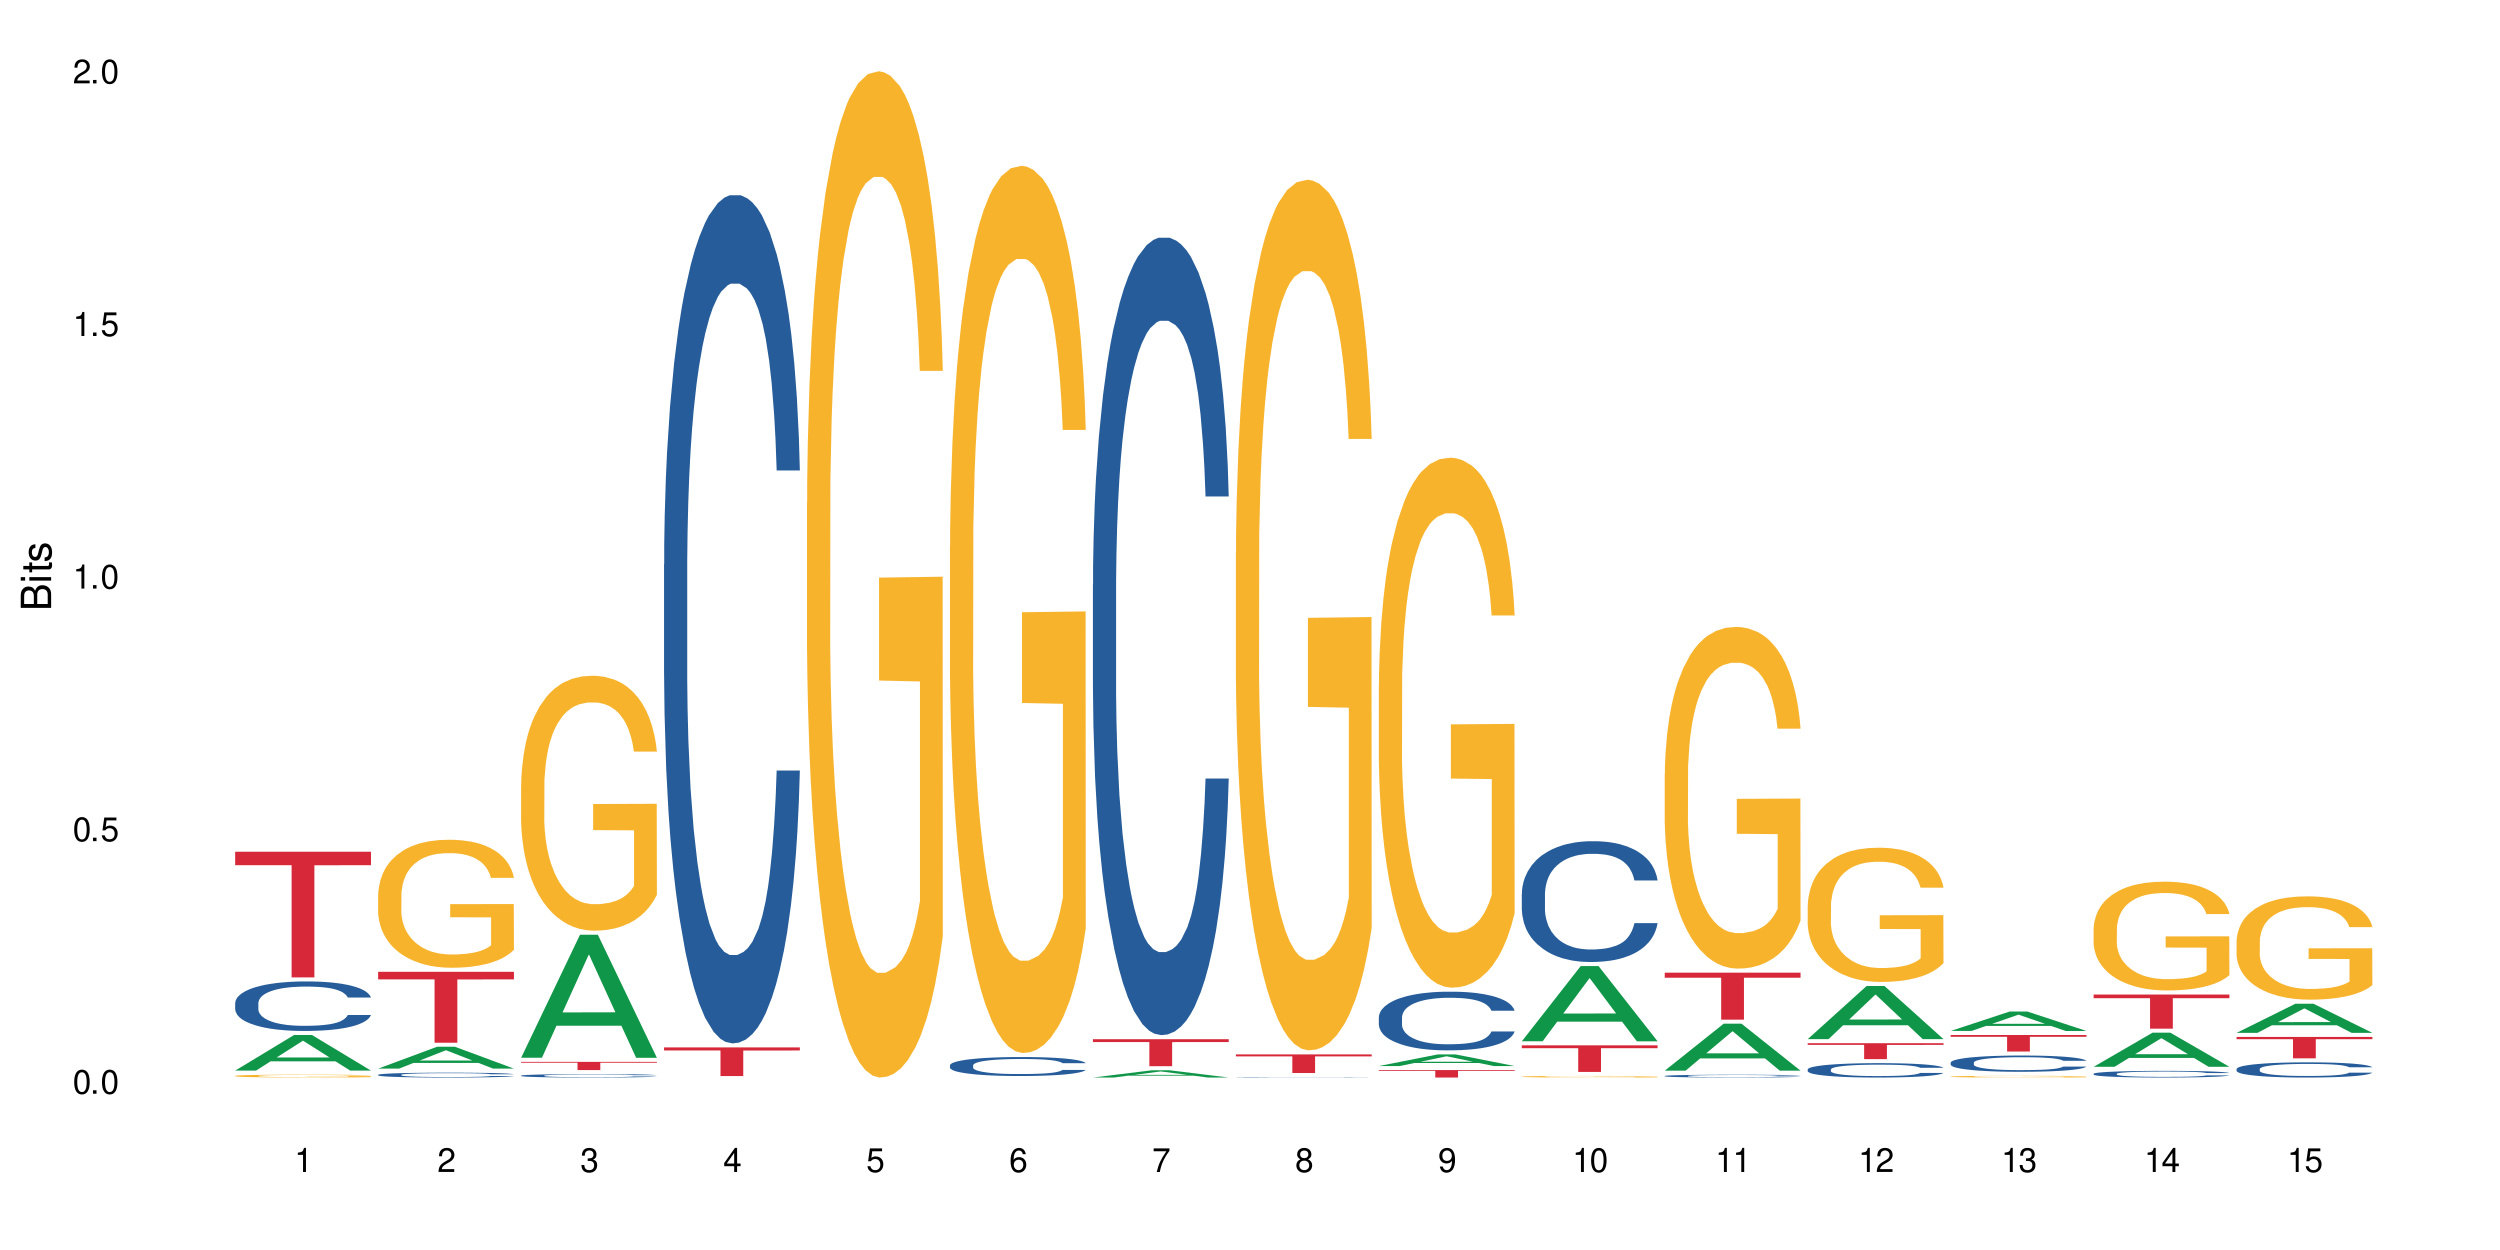 <?xml version="1.0" encoding="UTF-8"?>
<svg xmlns="http://www.w3.org/2000/svg" xmlns:xlink="http://www.w3.org/1999/xlink" width="720" height="360" viewBox="0 0 720 360">
<defs>
<g>
<g id="glyph-0-0">
</g>
<g id="glyph-0-1">
<path d="M 2.641 -6.938 C 2 -6.938 1.422 -6.656 1.078 -6.172 C 0.641 -5.562 0.406 -4.641 0.406 -3.359 C 0.406 -1.016 1.188 0.219 2.641 0.219 C 4.078 0.219 4.859 -1.016 4.859 -3.297 C 4.859 -4.641 4.656 -5.547 4.203 -6.172 C 3.844 -6.656 3.281 -6.938 2.641 -6.938 Z M 2.641 -6.188 C 3.547 -6.188 4 -5.25 4 -3.375 C 4 -1.406 3.562 -0.484 2.625 -0.484 C 1.734 -0.484 1.281 -1.438 1.281 -3.344 C 1.281 -5.25 1.734 -6.188 2.641 -6.188 Z M 2.641 -6.188 "/>
</g>
<g id="glyph-0-2">
<path d="M 1.828 -1 L 0.828 -1 L 0.828 0 L 1.828 0 Z M 1.828 -1 "/>
</g>
<g id="glyph-0-3">
<path d="M 4.562 -6.797 L 1.062 -6.797 L 0.547 -3.094 L 1.328 -3.094 C 1.719 -3.562 2.047 -3.734 2.578 -3.734 C 3.484 -3.734 4.062 -3.109 4.062 -2.094 C 4.062 -1.125 3.484 -0.531 2.578 -0.531 C 1.828 -0.531 1.375 -0.906 1.188 -1.672 L 0.328 -1.672 C 0.453 -1.109 0.547 -0.844 0.75 -0.594 C 1.125 -0.078 1.828 0.219 2.594 0.219 C 3.969 0.219 4.922 -0.781 4.922 -2.219 C 4.922 -3.562 4.031 -4.484 2.719 -4.484 C 2.25 -4.484 1.859 -4.359 1.469 -4.062 L 1.734 -5.969 L 4.562 -5.969 Z M 4.562 -6.797 "/>
</g>
<g id="glyph-0-4">
<path d="M 2.484 -4.938 L 2.484 0 L 3.328 0 L 3.328 -6.938 L 2.766 -6.938 C 2.469 -5.875 2.281 -5.734 0.984 -5.562 L 0.984 -4.938 Z M 2.484 -4.938 "/>
</g>
<g id="glyph-0-5">
<path d="M 4.859 -0.828 L 1.281 -0.828 C 1.359 -1.406 1.672 -1.781 2.5 -2.281 L 3.469 -2.828 C 4.406 -3.344 4.906 -4.062 4.906 -4.906 C 4.906 -5.484 4.672 -6.031 4.266 -6.406 C 3.859 -6.766 3.375 -6.938 2.719 -6.938 C 1.859 -6.938 1.219 -6.625 0.844 -6.031 C 0.609 -5.672 0.5 -5.234 0.484 -4.531 L 1.328 -4.531 C 1.359 -5.016 1.406 -5.281 1.531 -5.516 C 1.75 -5.938 2.188 -6.203 2.703 -6.203 C 3.469 -6.203 4.031 -5.641 4.031 -4.891 C 4.031 -4.344 3.719 -3.859 3.125 -3.516 L 2.234 -3 C 0.812 -2.172 0.406 -1.531 0.328 -0.016 L 4.859 -0.016 Z M 4.859 -0.828 "/>
</g>
<g id="glyph-0-6">
<path d="M 2.125 -3.188 L 2.578 -3.188 C 3.5 -3.188 3.984 -2.766 3.984 -1.922 C 3.984 -1.062 3.469 -0.531 2.594 -0.531 C 1.656 -0.531 1.203 -1 1.156 -2.016 L 0.312 -2.016 C 0.344 -1.453 0.438 -1.094 0.609 -0.781 C 0.953 -0.109 1.625 0.219 2.547 0.219 C 3.953 0.219 4.859 -0.625 4.859 -1.938 C 4.859 -2.828 4.516 -3.297 3.703 -3.594 C 4.344 -3.844 4.656 -4.328 4.656 -5.031 C 4.656 -6.219 3.875 -6.938 2.578 -6.938 C 1.203 -6.938 0.484 -6.172 0.453 -4.703 L 1.297 -4.703 C 1.312 -5.125 1.344 -5.359 1.453 -5.578 C 1.641 -5.969 2.062 -6.203 2.594 -6.203 C 3.344 -6.203 3.797 -5.75 3.797 -5 C 3.797 -4.516 3.609 -4.219 3.25 -4.047 C 3.016 -3.953 2.703 -3.922 2.125 -3.906 Z M 2.125 -3.188 "/>
</g>
<g id="glyph-0-7">
<path d="M 3.141 -1.672 L 3.141 0 L 3.984 0 L 3.984 -1.672 L 4.984 -1.672 L 4.984 -2.438 L 3.984 -2.438 L 3.984 -6.938 L 3.359 -6.938 L 0.266 -2.578 L 0.266 -1.672 Z M 3.141 -2.438 L 1 -2.438 L 3.141 -5.5 Z M 3.141 -2.438 "/>
</g>
<g id="glyph-0-8">
<path d="M 4.781 -5.125 C 4.609 -6.266 3.891 -6.938 2.844 -6.938 C 2.094 -6.938 1.422 -6.578 1.031 -5.953 C 0.594 -5.266 0.406 -4.422 0.406 -3.172 C 0.406 -2 0.578 -1.25 0.984 -0.641 C 1.359 -0.078 1.953 0.219 2.703 0.219 C 3.984 0.219 4.922 -0.75 4.922 -2.094 C 4.922 -3.375 4.062 -4.281 2.844 -4.281 C 2.172 -4.281 1.641 -4.031 1.281 -3.516 C 1.281 -5.234 1.828 -6.188 2.797 -6.188 C 3.391 -6.188 3.797 -5.797 3.938 -5.125 Z M 2.734 -3.531 C 3.547 -3.531 4.062 -2.953 4.062 -2.031 C 4.062 -1.156 3.484 -0.531 2.703 -0.531 C 1.922 -0.531 1.328 -1.188 1.328 -2.078 C 1.328 -2.938 1.906 -3.531 2.734 -3.531 Z M 2.734 -3.531 "/>
</g>
<g id="glyph-0-9">
<path d="M 4.984 -6.797 L 0.438 -6.797 L 0.438 -5.969 L 4.109 -5.969 C 2.5 -3.656 1.828 -2.234 1.328 0 L 2.219 0 C 2.594 -2.172 3.453 -4.047 4.984 -6.094 Z M 4.984 -6.797 "/>
</g>
<g id="glyph-0-10">
<path d="M 3.75 -3.656 C 4.469 -4.094 4.688 -4.438 4.688 -5.078 C 4.688 -6.172 3.844 -6.938 2.641 -6.938 C 1.438 -6.938 0.594 -6.172 0.594 -5.094 C 0.594 -4.438 0.812 -4.094 1.516 -3.656 C 0.734 -3.266 0.359 -2.703 0.359 -1.922 C 0.359 -0.656 1.281 0.219 2.641 0.219 C 3.984 0.219 4.922 -0.656 4.922 -1.922 C 4.922 -2.703 4.531 -3.266 3.75 -3.656 Z M 2.641 -6.188 C 3.359 -6.188 3.812 -5.75 3.812 -5.062 C 3.812 -4.406 3.344 -3.984 2.641 -3.984 C 1.922 -3.984 1.453 -4.406 1.453 -5.078 C 1.453 -5.75 1.922 -6.188 2.641 -6.188 Z M 2.641 -3.266 C 3.484 -3.266 4.062 -2.719 4.062 -1.906 C 4.062 -1.078 3.484 -0.531 2.625 -0.531 C 1.797 -0.531 1.219 -1.094 1.219 -1.906 C 1.219 -2.719 1.781 -3.266 2.641 -3.266 Z M 2.641 -3.266 "/>
</g>
<g id="glyph-0-11">
<path d="M 0.516 -1.578 C 0.672 -0.453 1.406 0.219 2.438 0.219 C 3.188 0.219 3.859 -0.141 4.266 -0.766 C 4.688 -1.453 4.891 -2.297 4.891 -3.547 C 4.891 -4.719 4.703 -5.453 4.312 -6.078 C 3.938 -6.641 3.344 -6.938 2.594 -6.938 C 1.297 -6.938 0.359 -5.969 0.359 -4.625 C 0.359 -3.344 1.234 -2.453 2.453 -2.453 C 3.094 -2.453 3.578 -2.672 4.016 -3.203 C 4 -1.484 3.469 -0.531 2.5 -0.531 C 1.906 -0.531 1.484 -0.906 1.359 -1.578 Z M 2.578 -6.203 C 3.375 -6.203 3.969 -5.531 3.969 -4.641 C 3.969 -3.797 3.391 -3.188 2.547 -3.188 C 1.734 -3.188 1.234 -3.766 1.234 -4.688 C 1.234 -5.562 1.797 -6.203 2.578 -6.203 Z M 2.578 -6.203 "/>
</g>
<g id="glyph-1-0">
</g>
<g id="glyph-1-1">
<path d="M 0 -0.953 L 0 -4.891 C 0 -5.719 -0.234 -6.344 -0.734 -6.797 C -1.188 -7.234 -1.812 -7.469 -2.5 -7.469 C -3.547 -7.469 -4.188 -7 -4.625 -5.875 C -4.984 -6.688 -5.625 -7.094 -6.531 -7.094 C -7.172 -7.094 -7.734 -6.859 -8.141 -6.391 C -8.562 -5.922 -8.75 -5.344 -8.75 -4.5 L -8.75 -0.953 Z M -4.984 -2.062 L -7.766 -2.062 L -7.766 -4.219 C -7.766 -4.844 -7.688 -5.203 -7.453 -5.5 C -7.219 -5.812 -6.859 -5.969 -6.375 -5.969 C -5.891 -5.969 -5.531 -5.812 -5.297 -5.5 C -5.062 -5.203 -4.984 -4.844 -4.984 -4.219 Z M -0.984 -2.062 L -4 -2.062 L -4 -4.781 C -4 -5.766 -3.438 -6.359 -2.484 -6.359 C -1.547 -6.359 -0.984 -5.766 -0.984 -4.781 Z M -0.984 -2.062 "/>
</g>
<g id="glyph-1-2">
<path d="M -6.281 -1.797 L -6.281 -0.797 L 0 -0.797 L 0 -1.797 Z M -8.75 -1.797 L -8.75 -0.797 L -7.484 -0.797 L -7.484 -1.797 Z M -8.75 -1.797 "/>
</g>
<g id="glyph-1-3">
<path d="M -6.281 -3.047 L -6.281 -2.016 L -8.016 -2.016 L -8.016 -1.016 L -6.281 -1.016 L -6.281 -0.172 L -5.469 -0.172 L -5.469 -1.016 L -0.719 -1.016 C -0.078 -1.016 0.281 -1.453 0.281 -2.234 C 0.281 -2.5 0.25 -2.719 0.188 -3.047 L -0.641 -3.047 C -0.609 -2.906 -0.594 -2.766 -0.594 -2.562 C -0.594 -2.141 -0.719 -2.016 -1.156 -2.016 L -5.469 -2.016 L -5.469 -3.047 Z M -6.281 -3.047 "/>
</g>
<g id="glyph-1-4">
<path d="M -4.531 -5.25 C -5.766 -5.25 -6.469 -4.422 -6.469 -2.969 C -6.469 -1.516 -5.719 -0.562 -4.547 -0.562 C -3.562 -0.562 -3.094 -1.062 -2.734 -2.562 L -2.516 -3.484 C -2.344 -4.188 -2.094 -4.469 -1.641 -4.469 C -1.047 -4.469 -0.641 -3.875 -0.641 -3 C -0.641 -2.453 -0.797 -2 -1.062 -1.75 C -1.25 -1.594 -1.422 -1.531 -1.875 -1.469 L -1.875 -0.406 C -0.422 -0.453 0.281 -1.266 0.281 -2.922 C 0.281 -4.5 -0.5 -5.516 -1.719 -5.516 C -2.656 -5.516 -3.172 -4.984 -3.469 -3.734 L -3.703 -2.766 C -3.891 -1.953 -4.156 -1.609 -4.594 -1.609 C -5.188 -1.609 -5.547 -2.125 -5.547 -2.938 C -5.547 -3.75 -5.203 -4.172 -4.531 -4.203 Z M -4.531 -5.25 "/>
</g>
</g>
</defs>
<rect x="-72" y="-36" width="864" height="432" fill="rgb(100%, 100%, 100%)" fill-opacity="1"/>
<path fill-rule="nonzero" fill="rgb(6.275%, 58.824%, 28.235%)" fill-opacity="1" d="M 67.73 308.328 L 67.773 308.316 L 84.695 298.078 L 89.836 298.078 L 106.844 308.336 L 100.867 308.336 L 96.605 305.66 L 77.926 305.66 L 73.75 308.328 L 67.73 308.328 L 79.723 304.551 L 94.895 304.543 L 87.328 299.754 L 87.246 299.746 L 87.16 299.773 L 79.684 304.543 L 79.723 304.551 Z M 67.73 308.328 "/>
<path fill-rule="nonzero" fill="rgb(14.51%, 36.078%, 60%)" fill-opacity="1" d="M 67.73 288.863 L 67.777 288.852 L 67.777 288.539 L 67.922 288.043 L 68.254 287.418 L 68.59 286.988 L 69.449 286.219 L 70.641 285.477 L 71.879 284.902 L 72.785 284.566 L 73.598 284.305 L 75.457 283.824 L 76.652 283.574 L 77.938 283.355 L 79.512 283.133 L 80.656 283.004 L 83.234 282.793 L 85.141 282.703 L 86.621 282.664 L 89.816 282.664 L 91.723 282.715 L 93.105 282.781 L 94.633 282.887 L 95.922 283.004 L 98.164 283.289 L 100.168 283.652 L 101.074 283.863 L 102.504 284.266 L 103.602 284.656 L 104.363 284.996 L 105.223 285.477 L 105.984 286.062 L 106.559 286.727 L 106.844 287.289 L 100.168 287.289 L 99.832 286.766 L 99.449 286.363 L 98.734 285.828 L 98.02 285.453 L 97.02 285.074 L 96.113 284.824 L 94.871 284.578 L 93.773 284.422 L 92.629 284.305 L 91.531 284.227 L 89.434 284.148 L 87 284.148 L 86.094 284.176 L 84.234 284.277 L 83.234 284.371 L 81.801 284.551 L 80.801 284.723 L 79.609 284.98 L 78.797 285.203 L 77.797 285.543 L 77.078 285.844 L 76.27 286.273 L 75.793 286.598 L 75.363 286.961 L 74.98 287.391 L 74.695 287.848 L 74.504 288.328 L 74.41 288.801 L 74.41 290.816 L 74.504 291.285 L 74.742 291.836 L 75.363 292.629 L 76.27 293.32 L 77.32 293.867 L 78.32 294.258 L 78.891 294.438 L 79.656 294.648 L 80.848 294.906 L 82.566 295.168 L 83.566 295.273 L 85.094 295.379 L 86.668 295.43 L 88.766 295.43 L 90.625 295.379 L 91.867 295.312 L 93.156 295.207 L 94.918 294.988 L 96.016 294.777 L 96.969 294.531 L 97.688 294.281 L 98.164 294.074 L 98.879 293.672 L 99.449 293.227 L 99.879 292.773 L 100.168 292.328 L 106.844 292.328 L 106.559 292.852 L 106.129 293.359 L 105.699 293.734 L 105.031 294.191 L 104.27 294.594 L 103.172 295.051 L 102.266 295.352 L 101.074 295.676 L 99.977 295.926 L 98.781 296.145 L 97.02 296.406 L 95.875 296.535 L 94.633 296.652 L 93.156 296.758 L 91.293 296.848 L 89.289 296.902 L 87.43 296.914 L 85.426 296.887 L 83.949 296.836 L 81.992 296.719 L 79.559 296.484 L 77.797 296.238 L 76.414 295.988 L 75.219 295.73 L 73.883 295.379 L 72.168 294.805 L 71.117 294.359 L 70.402 293.996 L 69.59 293.488 L 69.02 293.031 L 68.352 292.305 L 67.875 291.379 L 67.73 290.66 Z M 67.73 288.863 "/>
<path fill-rule="nonzero" fill="rgb(96.863%, 70.196%, 16.863%)" fill-opacity="1" d="M 67.73 309.855 L 67.777 309.855 L 67.777 309.84 L 67.969 309.805 L 68.445 309.758 L 69.066 309.719 L 69.734 309.691 L 70.164 309.676 L 70.879 309.652 L 71.5 309.633 L 73.074 309.602 L 75.078 309.57 L 76.172 309.555 L 77.414 309.543 L 79.18 309.527 L 79.988 309.523 L 82.469 309.512 L 85.285 309.504 L 88.383 309.5 L 89.816 309.5 L 91.77 309.504 L 94.441 309.512 L 95.969 309.52 L 97.16 309.527 L 98.402 309.539 L 99.926 309.551 L 101.359 309.57 L 102.504 309.59 L 103.648 309.613 L 104.602 309.637 L 105.414 309.664 L 106.129 309.695 L 106.559 309.723 L 106.844 309.746 L 100.215 309.746 L 99.832 309.723 L 99.402 309.699 L 98.688 309.676 L 97.973 309.656 L 97.258 309.645 L 95.922 309.625 L 94.777 309.609 L 93.344 309.602 L 91.961 309.594 L 90.387 309.59 L 89.434 309.586 L 86.906 309.586 L 84.617 309.594 L 83.281 309.598 L 82.328 309.605 L 80.992 309.617 L 80.18 309.625 L 78.273 309.656 L 77.32 309.676 L 76.793 309.691 L 76.125 309.715 L 75.648 309.734 L 75.125 309.766 L 74.84 309.789 L 74.457 309.84 L 74.41 309.977 L 74.551 310.004 L 74.84 310.035 L 75.219 310.062 L 75.793 310.094 L 76.363 310.113 L 77.367 310.145 L 78.227 310.164 L 78.891 310.176 L 80.18 310.195 L 80.703 310.203 L 81.945 310.219 L 83.234 310.227 L 84.809 310.238 L 86 310.242 L 87.906 310.246 L 90.34 310.246 L 93.203 310.242 L 95.016 310.234 L 96.254 310.23 L 97.066 310.223 L 98.066 310.215 L 98.781 310.207 L 99.449 310.199 L 100.262 310.188 L 100.262 310.004 L 88.48 310.004 L 88.48 309.918 L 106.797 309.918 L 106.844 310.215 L 105.844 310.234 L 104.602 310.254 L 103.41 310.27 L 102.168 310.285 L 100.406 310.297 L 98.973 310.309 L 96.781 310.316 L 94.777 310.324 L 92.676 310.328 L 90.816 310.332 L 86.668 310.332 L 84.57 310.328 L 82.898 310.32 L 81.371 310.312 L 79.848 310.305 L 77.938 310.285 L 76.699 310.273 L 75.41 310.258 L 74.121 310.238 L 72.977 310.219 L 72.215 310.203 L 71.453 310.184 L 70.641 310.16 L 69.879 310.137 L 69.305 310.113 L 68.781 310.086 L 68.398 310.059 L 68.016 310.027 L 67.828 310 L 67.73 309.977 Z M 67.73 309.855 "/>
<path fill-rule="nonzero" fill="rgb(83.922%, 15.686%, 22.353%)" fill-opacity="1" d="M 67.73 245.293 L 106.844 245.293 L 106.844 249.168 L 90.543 249.203 L 90.543 281.5 L 83.984 281.5 L 83.984 249.234 L 83.891 249.168 L 67.73 249.168 Z M 67.73 245.293 "/>
<path fill-rule="nonzero" fill="rgb(6.275%, 58.824%, 28.235%)" fill-opacity="1" d="M 108.902 307.762 L 108.945 307.754 L 125.867 301.465 L 131.008 301.465 L 148.016 307.766 L 142.039 307.766 L 137.777 306.121 L 119.098 306.121 L 114.922 307.762 L 108.902 307.762 L 120.895 305.441 L 136.062 305.434 L 128.5 302.492 L 128.418 302.488 L 128.332 302.504 L 120.855 305.434 L 120.895 305.441 Z M 108.902 307.762 "/>
<path fill-rule="nonzero" fill="rgb(14.51%, 36.078%, 60%)" fill-opacity="1" d="M 108.902 309.539 L 108.949 309.539 L 108.949 309.508 L 109.094 309.461 L 109.426 309.398 L 109.762 309.355 L 110.621 309.281 L 111.812 309.207 L 113.051 309.148 L 113.957 309.117 L 114.77 309.09 L 116.629 309.043 L 117.82 309.02 L 119.109 308.996 L 120.684 308.977 L 121.828 308.965 L 124.406 308.941 L 126.312 308.934 L 127.793 308.93 L 130.988 308.93 L 132.895 308.934 L 134.277 308.941 L 135.805 308.953 L 137.094 308.965 L 139.336 308.992 L 141.336 309.027 L 142.242 309.047 L 143.676 309.086 L 144.773 309.125 L 145.535 309.16 L 146.395 309.207 L 147.156 309.266 L 147.73 309.328 L 148.016 309.387 L 141.336 309.387 L 141.004 309.332 L 140.621 309.293 L 139.906 309.242 L 139.191 309.203 L 138.191 309.168 L 137.285 309.141 L 136.043 309.117 L 134.945 309.102 L 133.801 309.09 L 132.703 309.082 L 130.605 309.074 L 128.172 309.074 L 127.266 309.078 L 125.406 309.09 L 124.406 309.098 L 122.973 309.117 L 121.973 309.133 L 120.781 309.156 L 119.969 309.18 L 118.969 309.215 L 118.25 309.242 L 117.441 309.285 L 116.965 309.316 L 116.535 309.352 L 116.152 309.395 L 115.867 309.441 L 115.676 309.488 L 115.582 309.535 L 115.582 309.73 L 115.676 309.777 L 115.914 309.832 L 116.535 309.91 L 117.441 309.98 L 118.488 310.031 L 119.492 310.07 L 120.062 310.09 L 120.828 310.109 L 122.02 310.137 L 123.738 310.16 L 124.738 310.172 L 126.266 310.18 L 127.84 310.188 L 129.938 310.188 L 131.797 310.18 L 133.039 310.176 L 134.324 310.164 L 136.09 310.145 L 137.188 310.121 L 138.141 310.098 L 138.859 310.074 L 139.336 310.055 L 140.051 310.012 L 140.621 309.969 L 141.051 309.926 L 141.336 309.883 L 148.016 309.883 L 147.73 309.934 L 147.301 309.98 L 146.871 310.02 L 146.203 310.062 L 145.441 310.105 L 144.344 310.148 L 143.438 310.18 L 142.242 310.211 L 141.148 310.234 L 139.953 310.258 L 138.191 310.281 L 137.043 310.297 L 135.805 310.309 L 134.324 310.316 L 132.465 310.324 L 130.461 310.332 L 128.602 310.332 L 126.598 310.328 L 125.121 310.324 L 123.164 310.312 L 120.73 310.289 L 118.969 310.266 L 117.582 310.242 L 116.391 310.215 L 115.055 310.18 L 113.34 310.125 L 112.289 310.082 L 111.574 310.047 L 110.762 309.996 L 110.191 309.949 L 109.523 309.879 L 109.047 309.789 L 108.902 309.719 Z M 108.902 309.539 "/>
<path fill-rule="nonzero" fill="rgb(96.863%, 70.196%, 16.863%)" fill-opacity="1" d="M 108.902 257.637 L 108.949 257.605 L 108.949 256.93 L 109.141 255.414 L 109.617 253.328 L 110.238 251.609 L 110.906 250.266 L 111.336 249.559 L 112.051 248.547 L 112.672 247.805 L 114.246 246.289 L 116.25 244.875 L 117.344 244.27 L 118.586 243.699 L 120.352 243.059 L 121.16 242.824 L 123.641 242.285 L 126.457 241.945 L 129.555 241.848 L 130.988 241.879 L 132.941 242.016 L 135.613 242.383 L 137.141 242.723 L 138.332 243.059 L 139.574 243.496 L 141.098 244.168 L 142.531 244.977 L 143.676 245.785 L 144.82 246.797 L 145.773 247.875 L 146.586 249.051 L 147.301 250.465 L 147.73 251.645 L 148.016 252.824 L 141.387 252.824 L 141.004 251.645 L 140.574 250.734 L 139.859 249.625 L 139.145 248.816 L 138.43 248.176 L 137.094 247.301 L 135.949 246.762 L 134.516 246.289 L 133.133 245.988 L 131.559 245.785 L 130.605 245.719 L 128.078 245.719 L 125.789 245.953 L 124.453 246.223 L 123.5 246.492 L 122.164 246.996 L 121.352 247.402 L 120.875 247.672 L 119.445 248.715 L 118.488 249.656 L 117.965 250.297 L 117.297 251.309 L 116.82 252.215 L 116.297 253.562 L 116.008 254.574 L 115.629 256.863 L 115.582 262.926 L 115.723 264.203 L 116.008 265.586 L 116.391 266.797 L 116.965 268.074 L 117.535 269.051 L 118.539 270.367 L 119.395 271.242 L 120.062 271.812 L 121.352 272.723 L 121.875 273.023 L 123.117 273.633 L 124.406 274.102 L 125.98 274.508 L 127.172 274.707 L 129.078 274.879 L 131.512 274.879 L 134.375 274.676 L 136.188 274.406 L 137.426 274.137 L 138.238 273.902 L 139.238 273.531 L 139.953 273.195 L 140.621 272.824 L 141.434 272.25 L 141.434 264.203 L 129.652 264.168 L 129.652 260.398 L 147.969 260.363 L 148.016 273.531 L 147.016 274.438 L 145.773 275.316 L 144.582 275.988 L 143.34 276.562 L 141.578 277.199 L 140.145 277.605 L 137.949 278.074 L 135.949 278.379 L 133.848 278.582 L 131.988 278.684 L 129.793 278.715 L 127.84 278.648 L 125.742 278.445 L 124.07 278.176 L 122.543 277.84 L 121.02 277.402 L 119.109 276.695 L 117.871 276.121 L 116.582 275.414 L 115.293 274.574 L 114.148 273.664 L 113.387 272.957 L 112.625 272.148 L 111.812 271.141 L 111.051 269.996 L 110.477 268.949 L 109.953 267.773 L 109.57 266.66 L 109.188 265.145 L 108.996 263.934 L 108.902 262.891 Z M 108.902 257.637 "/>
<path fill-rule="nonzero" fill="rgb(83.922%, 15.686%, 22.353%)" fill-opacity="1" d="M 108.902 279.879 L 148.016 279.879 L 148.016 282.066 L 131.715 282.086 L 131.715 300.301 L 125.156 300.301 L 125.156 282.105 L 125.062 282.066 L 108.902 282.066 Z M 108.902 279.879 "/>
<path fill-rule="nonzero" fill="rgb(6.275%, 58.824%, 28.235%)" fill-opacity="1" d="M 150.074 304.621 L 150.117 304.586 L 167.039 269.203 L 172.18 269.203 L 189.188 304.656 L 183.211 304.656 L 178.949 295.402 L 160.27 295.402 L 156.09 304.621 L 150.074 304.621 L 162.066 291.574 L 177.234 291.539 L 169.672 274.996 L 169.59 274.965 L 169.504 275.062 L 162.027 291.539 L 162.066 291.574 Z M 150.074 304.621 "/>
<path fill-rule="nonzero" fill="rgb(14.51%, 36.078%, 60%)" fill-opacity="1" d="M 150.074 309.773 L 150.121 309.773 L 150.121 309.75 L 150.266 309.715 L 150.598 309.672 L 150.934 309.645 L 151.793 309.59 L 152.984 309.539 L 154.223 309.5 L 155.129 309.477 L 155.941 309.457 L 157.801 309.422 L 158.992 309.406 L 160.281 309.391 L 161.855 309.375 L 163 309.367 L 165.578 309.352 L 167.484 309.344 L 172.16 309.344 L 174.066 309.348 L 175.449 309.352 L 176.977 309.359 L 178.266 309.367 L 180.508 309.387 L 182.508 309.41 L 183.414 309.426 L 184.848 309.453 L 185.945 309.48 L 186.707 309.504 L 187.566 309.539 L 188.328 309.578 L 188.902 309.625 L 189.188 309.664 L 182.508 309.664 L 182.176 309.629 L 181.793 309.598 L 181.078 309.562 L 180.363 309.535 L 179.359 309.512 L 178.453 309.492 L 177.215 309.477 L 176.117 309.465 L 174.973 309.457 L 173.875 309.449 L 171.777 309.445 L 169.344 309.445 L 168.438 309.449 L 166.578 309.453 L 165.578 309.461 L 164.145 309.473 L 163.145 309.484 L 161.953 309.504 L 161.141 309.52 L 160.137 309.543 L 159.422 309.562 L 158.613 309.594 L 158.137 309.617 L 157.707 309.641 L 157.324 309.672 L 157.039 309.703 L 156.848 309.734 L 156.754 309.77 L 156.754 309.91 L 156.848 309.941 L 157.086 309.98 L 157.707 310.035 L 158.613 310.082 L 159.66 310.121 L 160.664 310.148 L 161.234 310.16 L 162 310.176 L 163.191 310.191 L 164.91 310.211 L 165.91 310.219 L 167.438 310.227 L 169.012 310.23 L 171.109 310.23 L 172.969 310.227 L 174.211 310.223 L 175.496 310.215 L 177.262 310.199 L 178.359 310.184 L 179.312 310.168 L 180.027 310.148 L 180.508 310.137 L 181.223 310.105 L 181.793 310.078 L 182.223 310.043 L 182.508 310.016 L 189.188 310.016 L 188.902 310.051 L 188.473 310.086 L 188.043 310.113 L 187.375 310.145 L 186.613 310.172 L 185.516 310.203 L 184.609 310.223 L 183.414 310.246 L 182.32 310.266 L 181.125 310.277 L 179.359 310.297 L 178.215 310.305 L 176.977 310.312 L 175.496 310.32 L 173.637 310.328 L 171.633 310.332 L 167.77 310.332 L 166.293 310.328 L 164.336 310.32 L 161.902 310.301 L 160.137 310.285 L 158.754 310.27 L 157.562 310.25 L 156.227 310.227 L 154.512 310.188 L 153.461 310.156 L 152.746 310.129 L 151.934 310.094 L 151.363 310.062 L 150.695 310.012 L 150.219 309.949 L 150.074 309.898 Z M 150.074 309.773 "/>
<path fill-rule="nonzero" fill="rgb(96.863%, 70.196%, 16.863%)" fill-opacity="1" d="M 150.074 226.059 L 150.121 225.992 L 150.121 224.652 L 150.312 221.633 L 150.789 217.477 L 151.41 214.055 L 152.078 211.375 L 152.508 209.965 L 153.223 207.953 L 153.844 206.477 L 155.418 203.461 L 157.418 200.645 L 158.516 199.438 L 159.758 198.297 L 161.523 197.023 L 162.332 196.551 L 164.812 195.48 L 167.629 194.809 L 170.727 194.609 L 172.16 194.676 L 174.113 194.941 L 176.785 195.68 L 178.312 196.352 L 179.504 197.023 L 180.746 197.895 L 182.27 199.234 L 183.703 200.844 L 184.848 202.453 L 185.992 204.465 L 186.945 206.613 L 187.758 208.961 L 188.473 211.777 L 188.902 214.121 L 189.188 216.469 L 182.559 216.469 L 182.176 214.121 L 181.746 212.312 L 181.031 210.098 L 180.316 208.488 L 179.602 207.215 L 178.266 205.473 L 177.121 204.398 L 175.688 203.461 L 174.305 202.855 L 172.73 202.453 L 171.777 202.32 L 169.25 202.32 L 166.961 202.789 L 165.625 203.324 L 164.672 203.863 L 163.336 204.867 L 162.523 205.672 L 162.047 206.211 L 160.617 208.289 L 159.66 210.168 L 159.137 211.441 L 158.469 213.453 L 157.992 215.262 L 157.469 217.945 L 157.18 219.957 L 156.801 224.52 L 156.754 236.59 L 156.895 239.137 L 157.18 241.887 L 157.562 244.301 L 158.137 246.848 L 158.707 248.793 L 159.711 251.41 L 160.566 253.152 L 161.234 254.293 L 162.523 256.105 L 163.047 256.707 L 164.289 257.914 L 165.578 258.855 L 167.148 259.66 L 168.344 260.062 L 170.25 260.395 L 172.684 260.395 L 175.547 259.992 L 177.359 259.457 L 178.598 258.922 L 179.41 258.449 L 180.41 257.715 L 181.125 257.043 L 181.793 256.305 L 182.605 255.164 L 182.605 239.137 L 170.824 239.07 L 170.824 231.559 L 189.141 231.492 L 189.188 257.715 L 188.188 259.523 L 186.945 261.27 L 185.754 262.609 L 184.512 263.75 L 182.746 265.023 L 181.316 265.828 L 179.121 266.766 L 177.121 267.371 L 175.02 267.773 L 173.16 267.973 L 170.965 268.043 L 169.012 267.906 L 166.91 267.504 L 165.242 266.969 L 163.715 266.297 L 162.191 265.426 L 160.281 264.016 L 159.043 262.879 L 157.754 261.469 L 156.465 259.793 L 155.32 257.98 L 154.559 256.574 L 153.793 254.965 L 152.984 252.953 L 152.219 250.672 L 151.648 248.594 L 151.125 246.246 L 150.742 244.031 L 150.359 241.016 L 150.168 238.602 L 150.074 236.523 Z M 150.074 226.059 "/>
<path fill-rule="nonzero" fill="rgb(83.922%, 15.686%, 22.353%)" fill-opacity="1" d="M 150.074 305.816 L 189.188 305.816 L 189.188 306.07 L 172.887 306.074 L 172.887 308.18 L 166.328 308.18 L 166.328 306.074 L 166.234 306.07 L 150.074 306.07 Z M 150.074 305.816 "/>
<path fill-rule="nonzero" fill="rgb(14.51%, 36.078%, 60%)" fill-opacity="1" d="M 191.246 162.512 L 191.293 162.289 L 191.293 156.93 L 191.438 148.445 L 191.77 137.73 L 192.105 130.359 L 192.965 117.188 L 194.156 104.461 L 195.395 94.637 L 196.301 88.832 L 197.113 84.367 L 198.973 76.105 L 200.164 71.863 L 201.453 68.066 L 203.027 64.27 L 204.172 62.039 L 206.746 58.465 L 208.656 56.902 L 210.133 56.234 L 213.332 56.234 L 215.238 57.125 L 216.621 58.242 L 218.148 60.027 L 219.438 62.039 L 221.676 66.949 L 223.68 73.203 L 224.586 76.773 L 226.02 83.695 L 227.117 90.395 L 227.879 96.199 L 228.738 104.461 L 229.5 114.508 L 230.074 125.895 L 230.359 135.496 L 223.68 135.496 L 223.348 126.566 L 222.965 119.645 L 222.25 110.488 L 221.535 104.016 L 220.531 97.539 L 219.625 93.297 L 218.387 89.055 L 217.289 86.375 L 216.145 84.367 L 215.047 83.027 L 212.949 81.688 L 210.516 81.688 L 209.609 82.133 L 207.75 83.918 L 206.746 85.48 L 205.316 88.609 L 204.316 91.512 L 203.121 95.977 L 202.312 99.773 L 201.309 105.578 L 200.594 110.711 L 199.785 118.082 L 199.309 123.664 L 198.879 129.914 L 198.496 137.281 L 198.211 145.098 L 198.02 153.359 L 197.922 161.395 L 197.922 196.004 L 198.02 204.043 L 198.258 213.422 L 198.879 227.039 L 199.785 238.875 L 200.832 248.25 L 201.836 254.949 L 202.406 258.074 L 203.172 261.648 L 204.363 266.113 L 206.082 270.578 L 207.082 272.367 L 208.609 274.152 L 210.184 275.043 L 212.281 275.043 L 214.141 274.152 L 215.383 273.035 L 216.668 271.25 L 218.434 267.453 L 219.531 263.879 L 220.484 259.637 L 221.199 255.395 L 221.676 251.824 L 222.395 244.902 L 222.965 237.312 L 223.395 229.496 L 223.68 221.906 L 230.359 221.906 L 230.074 230.836 L 229.645 239.543 L 229.215 246.02 L 228.547 253.832 L 227.781 260.754 L 226.688 268.57 L 225.781 273.703 L 224.586 279.285 L 223.488 283.527 L 222.297 287.324 L 220.531 291.789 L 219.387 294.023 L 218.148 296.031 L 216.668 297.82 L 214.809 299.383 L 212.805 300.273 L 210.945 300.5 L 208.941 300.051 L 207.465 299.16 L 205.508 297.148 L 203.074 293.129 L 201.309 288.887 L 199.926 284.645 L 198.734 280.18 L 197.398 274.152 L 195.684 264.328 L 194.633 256.734 L 193.918 250.484 L 193.105 241.777 L 192.535 233.961 L 191.867 221.457 L 191.391 205.605 L 191.246 193.324 Z M 191.246 162.512 "/>
<path fill-rule="nonzero" fill="rgb(83.922%, 15.686%, 22.353%)" fill-opacity="1" d="M 191.246 301.66 L 230.359 301.66 L 230.359 302.543 L 214.059 302.551 L 214.059 309.906 L 207.5 309.906 L 207.5 302.559 L 207.402 302.543 L 191.246 302.543 Z M 191.246 301.66 "/>
<path fill-rule="nonzero" fill="rgb(96.863%, 70.196%, 16.863%)" fill-opacity="1" d="M 232.418 144.652 L 232.465 144.387 L 232.465 139.094 L 232.656 127.184 L 233.133 110.777 L 233.754 97.277 L 234.422 86.691 L 234.852 81.133 L 235.566 73.195 L 236.188 67.371 L 237.758 55.461 L 239.762 44.348 L 240.859 39.582 L 242.102 35.082 L 243.863 30.055 L 244.676 28.203 L 247.156 23.965 L 249.969 21.32 L 253.07 20.527 L 254.504 20.789 L 256.457 21.848 L 259.129 24.762 L 260.656 27.406 L 261.848 30.055 L 263.086 33.496 L 264.613 38.789 L 266.047 45.141 L 267.191 51.492 L 268.336 59.43 L 269.289 67.902 L 270.098 77.164 L 270.816 88.281 L 271.246 97.543 L 271.531 106.805 L 264.898 106.805 L 264.52 97.543 L 264.09 90.398 L 263.375 81.664 L 262.66 75.312 L 261.941 70.281 L 260.609 63.402 L 259.461 59.168 L 258.031 55.461 L 256.648 53.078 L 255.074 51.492 L 254.121 50.961 L 251.594 50.961 L 249.305 52.816 L 247.969 54.934 L 247.012 57.051 L 245.676 61.02 L 244.867 64.195 L 244.391 66.312 L 242.957 74.516 L 242.004 81.93 L 241.48 86.957 L 240.812 94.898 L 240.336 102.043 L 239.812 112.629 L 239.523 120.57 L 239.145 138.566 L 239.094 186.207 L 239.238 196.262 L 239.523 207.113 L 239.906 216.641 L 240.48 226.699 L 241.051 234.375 L 242.051 244.695 L 242.91 251.578 L 243.578 256.078 L 244.867 263.223 L 245.391 265.605 L 246.633 270.367 L 247.918 274.074 L 249.492 277.25 L 250.688 278.836 L 252.594 280.16 L 255.027 280.16 L 257.887 278.574 L 259.699 276.457 L 260.941 274.34 L 261.754 272.484 L 262.754 269.574 L 263.469 266.926 L 264.137 264.016 L 264.949 259.516 L 264.949 196.262 L 253.168 195.996 L 253.168 166.355 L 271.484 166.09 L 271.531 269.574 L 270.527 276.719 L 269.289 283.602 L 268.098 288.895 L 266.855 293.395 L 265.09 298.422 L 263.66 301.598 L 261.465 305.305 L 259.461 307.688 L 257.363 309.273 L 255.504 310.066 L 253.309 310.332 L 251.355 309.805 L 249.254 308.215 L 247.586 306.098 L 246.059 303.453 L 244.531 300.012 L 242.625 294.453 L 241.387 289.953 L 240.098 284.395 L 238.809 277.777 L 237.664 270.633 L 236.902 265.074 L 236.137 258.723 L 235.328 250.781 L 234.562 241.785 L 233.992 233.578 L 233.465 224.316 L 233.086 215.582 L 232.703 203.672 L 232.512 194.145 L 232.418 185.941 Z M 232.418 144.652 "/>
<path fill-rule="nonzero" fill="rgb(14.51%, 36.078%, 60%)" fill-opacity="1" d="M 273.59 306.805 L 273.637 306.801 L 273.637 306.68 L 273.781 306.488 L 274.113 306.25 L 274.449 306.086 L 275.305 305.789 L 276.5 305.508 L 277.738 305.285 L 278.645 305.156 L 279.457 305.059 L 281.316 304.871 L 282.508 304.777 L 283.797 304.691 L 285.371 304.609 L 286.516 304.559 L 289.09 304.477 L 291 304.441 L 292.477 304.43 L 295.672 304.43 L 297.582 304.449 L 298.965 304.473 L 300.492 304.512 L 301.777 304.559 L 304.02 304.668 L 306.023 304.809 L 306.93 304.887 L 308.363 305.043 L 309.457 305.191 L 310.223 305.32 L 311.082 305.508 L 311.844 305.73 L 312.414 305.984 L 312.703 306.199 L 306.023 306.199 L 305.691 306 L 305.309 305.848 L 304.594 305.641 L 303.879 305.496 L 302.875 305.352 L 301.969 305.258 L 300.73 305.16 L 299.633 305.102 L 298.488 305.059 L 297.391 305.027 L 295.293 304.996 L 292.859 304.996 L 291.953 305.008 L 290.094 305.047 L 289.09 305.082 L 287.66 305.152 L 286.66 305.215 L 285.465 305.316 L 284.656 305.402 L 283.652 305.531 L 282.938 305.645 L 282.129 305.812 L 281.648 305.938 L 281.223 306.074 L 280.84 306.242 L 280.555 306.414 L 280.363 306.602 L 280.266 306.781 L 280.266 307.555 L 280.363 307.734 L 280.602 307.941 L 281.223 308.246 L 282.129 308.512 L 283.176 308.723 L 284.18 308.871 L 284.75 308.941 L 285.516 309.023 L 286.707 309.121 L 288.422 309.223 L 289.426 309.262 L 290.953 309.301 L 292.527 309.32 L 294.625 309.32 L 296.484 309.301 L 297.727 309.277 L 299.012 309.238 L 300.777 309.152 L 301.875 309.07 L 302.828 308.977 L 303.543 308.883 L 304.02 308.801 L 304.738 308.648 L 305.309 308.477 L 305.738 308.301 L 306.023 308.133 L 312.703 308.133 L 312.414 308.332 L 311.988 308.527 L 311.559 308.672 L 310.891 308.848 L 310.125 309 L 309.027 309.176 L 308.121 309.293 L 306.93 309.418 L 305.832 309.512 L 304.641 309.598 L 302.875 309.695 L 301.73 309.746 L 300.492 309.789 L 299.012 309.832 L 297.152 309.867 L 295.148 309.887 L 293.289 309.891 L 291.285 309.879 L 289.805 309.859 L 287.852 309.816 L 285.418 309.727 L 283.652 309.633 L 282.27 309.535 L 281.078 309.438 L 279.742 309.301 L 278.023 309.082 L 276.977 308.91 L 276.262 308.773 L 275.449 308.578 L 274.875 308.402 L 274.211 308.121 L 273.73 307.77 L 273.59 307.492 Z M 273.59 306.805 "/>
<path fill-rule="nonzero" fill="rgb(96.863%, 70.196%, 16.863%)" fill-opacity="1" d="M 273.59 157.188 L 273.637 156.957 L 273.637 152.289 L 273.828 141.789 L 274.305 127.32 L 274.926 115.422 L 275.594 106.086 L 276.023 101.188 L 276.738 94.188 L 277.355 89.051 L 278.93 78.551 L 280.934 68.75 L 282.031 64.551 L 283.273 60.582 L 285.035 56.148 L 285.848 54.516 L 288.328 50.785 L 291.141 48.449 L 294.242 47.75 L 295.672 47.984 L 297.629 48.918 L 300.301 51.484 L 301.828 53.816 L 303.02 56.148 L 304.258 59.184 L 305.785 63.852 L 307.215 69.449 L 308.363 75.051 L 309.508 82.051 L 310.461 89.52 L 311.27 97.688 L 311.988 107.488 L 312.414 115.652 L 312.703 123.82 L 306.07 123.82 L 305.691 115.652 L 305.262 109.352 L 304.547 101.652 L 303.832 96.051 L 303.113 91.617 L 301.777 85.551 L 300.633 81.82 L 299.203 78.551 L 297.82 76.453 L 296.246 75.051 L 295.293 74.586 L 292.766 74.586 L 290.473 76.219 L 289.141 78.086 L 288.184 79.953 L 286.848 83.453 L 286.039 86.254 L 285.562 88.117 L 284.129 95.352 L 283.176 101.887 L 282.652 106.32 L 281.984 113.32 L 281.508 119.621 L 280.98 128.953 L 280.695 135.953 L 280.316 151.82 L 280.266 193.824 L 280.41 202.691 L 280.695 212.258 L 281.078 220.66 L 281.648 229.527 L 282.223 236.293 L 283.223 245.395 L 284.082 251.461 L 284.75 255.43 L 286.039 261.727 L 286.562 263.828 L 287.805 268.027 L 289.09 271.297 L 290.664 274.094 L 291.859 275.496 L 293.766 276.664 L 296.199 276.664 L 299.059 275.262 L 300.871 273.395 L 302.113 271.527 L 302.922 269.895 L 303.926 267.328 L 304.641 264.996 L 305.309 262.43 L 306.121 258.461 L 306.121 202.691 L 294.34 202.457 L 294.34 176.324 L 312.656 176.09 L 312.703 267.328 L 311.699 273.629 L 310.461 279.695 L 309.27 284.363 L 308.027 288.328 L 306.262 292.762 L 304.832 295.562 L 302.637 298.832 L 300.633 300.93 L 298.535 302.332 L 296.676 303.031 L 294.48 303.266 L 292.527 302.797 L 290.426 301.398 L 288.758 299.531 L 287.23 297.195 L 285.703 294.164 L 283.797 289.262 L 282.555 285.297 L 281.27 280.395 L 279.98 274.562 L 278.836 268.262 L 278.074 263.363 L 277.309 257.762 L 276.5 250.762 L 275.734 242.828 L 275.164 235.594 L 274.637 227.426 L 274.258 219.727 L 273.875 209.227 L 273.684 200.824 L 273.59 193.59 Z M 273.59 157.188 "/>
<path fill-rule="nonzero" fill="rgb(6.275%, 58.824%, 28.235%)" fill-opacity="1" d="M 314.762 310.332 L 314.801 310.328 L 331.727 308.238 L 336.867 308.238 L 353.875 310.332 L 347.898 310.332 L 343.637 309.785 L 324.957 309.785 L 320.777 310.332 L 314.762 310.332 L 326.754 309.559 L 341.922 309.559 L 334.359 308.582 L 334.273 308.578 L 334.191 308.586 L 326.711 309.559 L 326.754 309.559 Z M 314.762 310.332 "/>
<path fill-rule="nonzero" fill="rgb(14.51%, 36.078%, 60%)" fill-opacity="1" d="M 314.762 168.387 L 314.809 168.176 L 314.809 163.141 L 314.953 155.164 L 315.285 145.086 L 315.621 138.16 L 316.477 125.773 L 317.672 113.809 L 318.91 104.57 L 319.816 99.113 L 320.629 94.914 L 322.488 87.148 L 323.68 83.16 L 324.969 79.59 L 326.543 76.02 L 327.688 73.922 L 330.262 70.562 L 332.172 69.094 L 333.648 68.465 L 336.844 68.465 L 338.754 69.305 L 340.137 70.355 L 341.664 72.031 L 342.949 73.922 L 345.191 78.539 L 347.195 84.418 L 348.102 87.777 L 349.531 94.285 L 350.629 100.582 L 351.395 106.039 L 352.25 113.809 L 353.016 123.254 L 353.586 133.961 L 353.875 142.988 L 347.195 142.988 L 346.863 134.59 L 346.48 128.082 L 345.766 119.477 L 345.051 113.387 L 344.047 107.301 L 343.141 103.312 L 341.902 99.324 L 340.805 96.805 L 339.66 94.914 L 338.562 93.656 L 336.465 92.395 L 334.031 92.395 L 333.125 92.816 L 331.266 94.496 L 330.262 95.965 L 328.832 98.902 L 327.832 101.633 L 326.637 105.832 L 325.828 109.398 L 324.824 114.855 L 324.109 119.684 L 323.297 126.613 L 322.82 131.859 L 322.391 137.738 L 322.012 144.668 L 321.727 152.012 L 321.535 159.781 L 321.438 167.336 L 321.438 199.875 L 321.535 207.434 L 321.773 216.25 L 322.391 229.055 L 323.297 240.18 L 324.348 248.996 L 325.352 255.297 L 325.922 258.234 L 326.684 261.594 L 327.879 265.793 L 329.594 269.988 L 330.598 271.668 L 332.121 273.348 L 333.695 274.188 L 335.797 274.188 L 337.656 273.348 L 338.895 272.301 L 340.184 270.621 L 341.949 267.051 L 343.047 263.691 L 344 259.703 L 344.715 255.715 L 345.191 252.355 L 345.906 245.848 L 346.48 238.711 L 346.91 231.363 L 347.195 224.227 L 353.875 224.227 L 353.586 232.625 L 353.16 240.812 L 352.73 246.898 L 352.062 254.246 L 351.297 260.754 L 350.199 268.102 L 349.293 272.93 L 348.102 278.176 L 347.004 282.164 L 345.812 285.734 L 344.047 289.934 L 342.902 292.031 L 341.664 293.922 L 340.184 295.602 L 338.324 297.07 L 336.32 297.91 L 334.461 298.121 L 332.457 297.699 L 330.977 296.859 L 329.023 294.973 L 326.59 291.191 L 324.824 287.203 L 323.441 283.215 L 322.25 279.016 L 320.914 273.348 L 319.195 264.113 L 318.148 256.977 L 317.434 251.098 L 316.621 242.91 L 316.047 235.562 L 315.379 223.809 L 314.902 208.902 L 314.762 197.355 Z M 314.762 168.387 "/>
<path fill-rule="nonzero" fill="rgb(83.922%, 15.686%, 22.353%)" fill-opacity="1" d="M 314.762 299.285 L 353.875 299.285 L 353.875 300.117 L 337.574 300.125 L 337.574 307.074 L 331.016 307.074 L 331.016 300.133 L 330.918 300.117 L 314.762 300.117 Z M 314.762 299.285 "/>
<path fill-rule="nonzero" fill="rgb(14.51%, 36.078%, 60%)" fill-opacity="1" d="M 355.934 310.254 L 355.98 310.254 L 355.98 310.25 L 356.125 310.246 L 356.457 310.238 L 356.789 310.234 L 357.648 310.227 L 358.844 310.219 L 360.082 310.215 L 360.988 310.211 L 361.801 310.207 L 363.66 310.203 L 364.852 310.199 L 366.141 310.199 L 367.715 310.195 L 368.859 310.195 L 371.434 310.191 L 382.836 310.191 L 384.121 310.195 L 386.363 310.199 L 388.367 310.199 L 389.273 310.203 L 390.703 310.207 L 391.801 310.211 L 392.566 310.215 L 393.422 310.219 L 394.188 310.227 L 394.758 310.23 L 395.047 310.238 L 388.367 310.238 L 388.035 310.23 L 387.652 310.227 L 386.223 310.219 L 385.219 310.215 L 384.312 310.211 L 383.074 310.211 L 381.977 310.207 L 371.434 310.207 L 370.004 310.211 L 369 310.211 L 367.809 310.215 L 367 310.215 L 365.996 310.219 L 365.281 310.223 L 364.469 310.227 L 363.992 310.23 L 363.562 310.234 L 363.184 310.238 L 362.895 310.242 L 362.707 310.246 L 362.609 310.254 L 362.609 310.273 L 362.707 310.277 L 362.945 310.281 L 363.562 310.289 L 364.469 310.297 L 365.52 310.301 L 366.52 310.305 L 367.094 310.309 L 367.855 310.309 L 369.051 310.312 L 370.766 310.316 L 381.355 310.316 L 383.121 310.312 L 384.219 310.312 L 385.172 310.309 L 385.887 310.305 L 386.363 310.305 L 387.078 310.301 L 387.652 310.297 L 388.082 310.293 L 388.367 310.285 L 395.047 310.285 L 394.758 310.293 L 394.328 310.297 L 393.902 310.301 L 393.234 310.305 L 392.469 310.309 L 391.371 310.312 L 390.465 310.316 L 389.273 310.32 L 388.176 310.324 L 386.984 310.324 L 385.219 310.328 L 382.836 310.328 L 381.355 310.332 L 370.195 310.332 L 367.762 310.328 L 365.996 310.324 L 364.613 310.324 L 363.422 310.32 L 362.086 310.316 L 360.367 310.312 L 359.32 310.309 L 358.602 310.305 L 357.793 310.297 L 357.219 310.293 L 356.551 310.285 L 356.074 310.277 L 355.934 310.27 Z M 355.934 310.254 "/>
<path fill-rule="nonzero" fill="rgb(96.863%, 70.196%, 16.863%)" fill-opacity="1" d="M 355.934 159.16 L 355.98 158.93 L 355.98 154.352 L 356.172 144.047 L 356.648 129.852 L 357.27 118.172 L 357.938 109.012 L 358.363 104.203 L 359.082 97.336 L 359.699 92.297 L 361.273 81.992 L 363.277 72.375 L 364.375 68.254 L 365.613 64.363 L 367.379 60.012 L 368.191 58.41 L 370.672 54.746 L 373.484 52.457 L 376.586 51.77 L 378.016 51.996 L 379.973 52.914 L 382.645 55.434 L 384.172 57.723 L 385.363 60.012 L 386.602 62.988 L 388.129 67.566 L 389.559 73.062 L 390.703 78.559 L 391.848 85.43 L 392.805 92.754 L 393.613 100.77 L 394.328 110.387 L 394.758 118.402 L 395.047 126.414 L 388.414 126.414 L 388.035 118.402 L 387.605 112.219 L 386.891 104.664 L 386.172 99.168 L 385.457 94.816 L 384.121 88.863 L 382.977 85.199 L 381.547 81.992 L 380.164 79.934 L 378.59 78.559 L 377.637 78.102 L 375.105 78.102 L 372.816 79.703 L 371.48 81.535 L 370.527 83.367 L 369.191 86.801 L 368.383 89.551 L 367.906 91.383 L 366.473 98.48 L 365.52 104.891 L 364.996 109.242 L 364.328 116.113 L 363.852 122.293 L 363.324 131.453 L 363.039 138.324 L 362.656 153.895 L 362.609 195.109 L 362.754 203.812 L 363.039 213.199 L 363.422 221.441 L 363.992 230.145 L 364.566 236.785 L 365.566 245.715 L 366.426 251.668 L 367.094 255.562 L 368.383 261.742 L 368.906 263.805 L 370.148 267.926 L 371.434 271.133 L 373.008 273.879 L 374.199 275.254 L 376.109 276.398 L 378.543 276.398 L 381.402 275.023 L 383.215 273.191 L 384.457 271.359 L 385.266 269.758 L 386.27 267.238 L 386.984 264.949 L 387.652 262.43 L 388.461 258.539 L 388.461 203.812 L 376.68 203.582 L 376.68 177.938 L 394.996 177.707 L 395.047 267.238 L 394.043 273.422 L 392.805 279.375 L 391.609 283.953 L 390.371 287.848 L 388.605 292.199 L 387.176 294.945 L 384.98 298.152 L 382.977 300.211 L 380.879 301.586 L 379.02 302.273 L 376.824 302.5 L 374.867 302.043 L 372.77 300.668 L 371.102 298.836 L 369.574 296.547 L 368.047 293.57 L 366.141 288.762 L 364.898 284.871 L 363.613 280.062 L 362.324 274.336 L 361.18 268.156 L 360.414 263.348 L 359.652 257.852 L 358.844 250.98 L 358.078 243.195 L 357.508 236.098 L 356.98 228.082 L 356.602 220.527 L 356.219 210.223 L 356.027 201.98 L 355.934 194.883 Z M 355.934 159.16 "/>
<path fill-rule="nonzero" fill="rgb(83.922%, 15.686%, 22.353%)" fill-opacity="1" d="M 355.934 303.664 L 395.047 303.664 L 395.047 304.238 L 378.746 304.246 L 378.746 309.027 L 372.188 309.027 L 372.188 304.25 L 372.09 304.238 L 355.934 304.238 Z M 355.934 303.664 "/>
<path fill-rule="nonzero" fill="rgb(6.275%, 58.824%, 28.235%)" fill-opacity="1" d="M 397.105 307.02 L 397.145 307.016 L 414.07 303.672 L 419.211 303.672 L 436.219 307.023 L 430.242 307.023 L 425.98 306.148 L 407.301 306.148 L 403.121 307.02 L 397.105 307.02 L 409.098 305.785 L 424.266 305.781 L 416.703 304.219 L 416.617 304.215 L 416.535 304.223 L 409.055 305.781 L 409.098 305.785 Z M 397.105 307.02 "/>
<path fill-rule="nonzero" fill="rgb(14.51%, 36.078%, 60%)" fill-opacity="1" d="M 397.105 292.965 L 397.152 292.949 L 397.152 292.578 L 397.293 291.988 L 397.629 291.25 L 397.961 290.738 L 398.82 289.828 L 400.012 288.949 L 401.254 288.27 L 402.16 287.867 L 402.973 287.559 L 404.832 286.988 L 406.023 286.691 L 407.312 286.43 L 408.887 286.168 L 410.031 286.012 L 412.605 285.766 L 414.516 285.66 L 415.992 285.613 L 419.188 285.613 L 421.098 285.672 L 422.48 285.75 L 424.008 285.875 L 425.293 286.012 L 427.535 286.352 L 429.539 286.785 L 430.445 287.031 L 431.875 287.512 L 432.973 287.977 L 433.738 288.375 L 434.594 288.949 L 435.359 289.645 L 435.93 290.43 L 436.219 291.094 L 429.539 291.094 L 429.207 290.477 L 428.824 289.996 L 428.109 289.363 L 427.395 288.918 L 426.391 288.469 L 425.484 288.176 L 424.246 287.883 L 423.148 287.695 L 422.004 287.559 L 420.906 287.465 L 418.809 287.371 L 416.375 287.371 L 415.469 287.402 L 413.609 287.527 L 412.605 287.637 L 411.176 287.852 L 410.172 288.051 L 408.98 288.359 L 408.172 288.625 L 407.168 289.023 L 406.453 289.379 L 405.641 289.891 L 405.164 290.277 L 404.734 290.707 L 404.355 291.219 L 404.066 291.758 L 403.879 292.328 L 403.781 292.887 L 403.781 295.281 L 403.879 295.836 L 404.117 296.484 L 404.734 297.426 L 405.641 298.246 L 406.691 298.895 L 407.691 299.355 L 408.266 299.574 L 409.027 299.82 L 410.223 300.129 L 411.938 300.438 L 412.941 300.562 L 414.465 300.684 L 416.039 300.746 L 418.141 300.746 L 420 300.684 L 421.238 300.605 L 422.527 300.484 L 424.293 300.223 L 425.391 299.973 L 426.344 299.68 L 427.059 299.387 L 427.535 299.141 L 428.25 298.66 L 428.824 298.137 L 429.254 297.598 L 429.539 297.07 L 436.219 297.07 L 435.93 297.688 L 435.5 298.289 L 435.07 298.738 L 434.406 299.277 L 433.641 299.758 L 432.543 300.297 L 431.637 300.652 L 430.445 301.039 L 429.348 301.332 L 428.156 301.598 L 426.391 301.906 L 425.246 302.059 L 424.008 302.199 L 422.527 302.32 L 420.668 302.43 L 418.664 302.492 L 416.805 302.508 L 414.801 302.477 L 413.32 302.414 L 411.367 302.273 L 408.934 301.996 L 407.168 301.703 L 405.785 301.41 L 404.594 301.102 L 403.258 300.684 L 401.539 300.004 L 400.492 299.48 L 399.773 299.047 L 398.965 298.445 L 398.391 297.906 L 397.723 297.039 L 397.246 295.945 L 397.105 295.094 Z M 397.105 292.965 "/>
<path fill-rule="nonzero" fill="rgb(96.863%, 70.196%, 16.863%)" fill-opacity="1" d="M 397.105 197.188 L 397.152 197.047 L 397.152 194.258 L 397.344 187.988 L 397.82 179.344 L 398.441 172.234 L 399.105 166.66 L 399.535 163.73 L 400.254 159.551 L 400.871 156.484 L 402.445 150.211 L 404.449 144.355 L 405.547 141.848 L 406.785 139.477 L 408.551 136.828 L 409.363 135.852 L 411.844 133.621 L 414.656 132.23 L 417.758 131.812 L 419.188 131.949 L 421.145 132.508 L 423.816 134.043 L 425.34 135.434 L 426.535 136.828 L 427.773 138.641 L 429.301 141.43 L 430.73 144.773 L 431.875 148.121 L 433.02 152.301 L 433.977 156.762 L 434.785 161.641 L 435.5 167.496 L 435.93 172.375 L 436.219 177.254 L 429.586 177.254 L 429.207 172.375 L 428.777 168.609 L 428.059 164.012 L 427.344 160.664 L 426.629 158.016 L 425.293 154.395 L 424.148 152.164 L 422.719 150.211 L 421.336 148.957 L 419.762 148.121 L 418.809 147.84 L 416.277 147.84 L 413.988 148.816 L 412.652 149.934 L 411.699 151.047 L 410.363 153.137 L 409.555 154.812 L 409.078 155.926 L 407.645 160.246 L 406.691 164.152 L 406.168 166.801 L 405.5 170.98 L 405.023 174.746 L 404.496 180.32 L 404.211 184.504 L 403.828 193.98 L 403.781 219.07 L 403.926 224.367 L 404.211 230.086 L 404.594 235.102 L 405.164 240.398 L 405.738 244.441 L 406.738 249.879 L 407.598 253.504 L 408.266 255.871 L 409.555 259.637 L 410.078 260.891 L 411.316 263.398 L 412.605 265.352 L 414.18 267.023 L 415.371 267.859 L 417.281 268.559 L 419.715 268.559 L 422.574 267.723 L 424.387 266.605 L 425.629 265.492 L 426.438 264.516 L 427.441 262.98 L 428.156 261.586 L 428.824 260.055 L 429.633 257.684 L 429.633 224.367 L 417.852 224.23 L 417.852 208.617 L 436.168 208.477 L 436.219 262.98 L 435.215 266.746 L 433.977 270.371 L 432.781 273.156 L 431.543 275.527 L 429.777 278.176 L 428.348 279.848 L 426.152 281.801 L 424.148 283.055 L 422.051 283.891 L 420.191 284.309 L 417.996 284.449 L 416.039 284.168 L 413.941 283.332 L 412.273 282.219 L 410.746 280.824 L 409.219 279.012 L 407.312 276.086 L 406.07 273.715 L 404.785 270.789 L 403.496 267.301 L 402.352 263.539 L 401.586 260.613 L 400.824 257.266 L 400.012 253.086 L 399.25 248.344 L 398.68 244.023 L 398.152 239.145 L 397.773 234.543 L 397.391 228.273 L 397.199 223.254 L 397.105 218.934 Z M 397.105 197.188 "/>
<path fill-rule="nonzero" fill="rgb(83.922%, 15.686%, 22.353%)" fill-opacity="1" d="M 397.105 308.184 L 436.219 308.184 L 436.219 308.414 L 419.914 308.418 L 419.914 310.332 L 413.359 310.332 L 413.359 308.418 L 413.262 308.414 L 397.105 308.414 Z M 397.105 308.184 "/>
<path fill-rule="nonzero" fill="rgb(6.275%, 58.824%, 28.235%)" fill-opacity="1" d="M 438.277 299.879 L 438.316 299.859 L 455.242 278.227 L 460.383 278.227 L 477.387 299.898 L 471.414 299.898 L 467.152 294.242 L 448.473 294.242 L 444.293 299.879 L 438.277 299.879 L 450.27 291.902 L 465.438 291.879 L 457.875 281.766 L 457.789 281.746 L 457.707 281.809 L 450.227 291.879 L 450.27 291.902 Z M 438.277 299.879 "/>
<path fill-rule="nonzero" fill="rgb(14.51%, 36.078%, 60%)" fill-opacity="1" d="M 438.277 257.418 L 438.324 257.387 L 438.324 256.621 L 438.465 255.414 L 438.801 253.891 L 439.133 252.84 L 439.992 250.965 L 441.184 249.152 L 442.426 247.754 L 443.332 246.93 L 444.141 246.293 L 446.004 245.117 L 447.195 244.512 L 448.484 243.973 L 450.059 243.43 L 451.203 243.113 L 453.777 242.605 L 455.688 242.383 L 457.164 242.289 L 460.359 242.289 L 462.27 242.414 L 463.652 242.574 L 465.176 242.828 L 466.465 243.113 L 468.707 243.812 L 470.711 244.703 L 471.617 245.211 L 473.047 246.195 L 474.145 247.152 L 474.91 247.977 L 475.766 249.152 L 476.531 250.582 L 477.102 252.203 L 477.387 253.57 L 470.711 253.57 L 470.375 252.301 L 469.996 251.312 L 469.281 250.012 L 468.562 249.09 L 467.562 248.168 L 466.656 247.562 L 465.418 246.961 L 464.32 246.578 L 463.176 246.293 L 462.078 246.102 L 459.977 245.91 L 457.547 245.91 L 456.641 245.973 L 454.781 246.23 L 453.777 246.449 L 452.348 246.895 L 451.344 247.309 L 450.152 247.945 L 449.34 248.484 L 448.34 249.312 L 447.625 250.043 L 446.812 251.094 L 446.336 251.887 L 445.906 252.777 L 445.527 253.824 L 445.238 254.938 L 445.047 256.113 L 444.953 257.258 L 444.953 262.184 L 445.047 263.328 L 445.289 264.664 L 445.906 266.602 L 446.812 268.289 L 447.863 269.625 L 448.863 270.578 L 449.438 271.023 L 450.199 271.531 L 451.395 272.164 L 453.109 272.801 L 454.113 273.055 L 455.637 273.309 L 457.211 273.438 L 459.312 273.438 L 461.172 273.309 L 462.41 273.152 L 463.699 272.898 L 465.465 272.355 L 466.562 271.848 L 467.516 271.246 L 468.23 270.641 L 468.707 270.133 L 469.422 269.145 L 469.996 268.066 L 470.426 266.953 L 470.711 265.871 L 477.387 265.871 L 477.102 267.145 L 476.672 268.383 L 476.242 269.305 L 475.574 270.418 L 474.812 271.402 L 473.715 272.516 L 472.809 273.246 L 471.617 274.043 L 470.52 274.645 L 469.328 275.188 L 467.562 275.82 L 466.418 276.141 L 465.176 276.426 L 463.699 276.68 L 461.84 276.902 L 459.836 277.027 L 457.977 277.062 L 455.973 276.996 L 454.492 276.871 L 452.539 276.586 L 450.105 276.012 L 448.34 275.406 L 446.957 274.805 L 445.766 274.168 L 444.43 273.309 L 442.711 271.91 L 441.664 270.832 L 440.945 269.941 L 440.137 268.703 L 439.562 267.59 L 438.895 265.809 L 438.418 263.551 L 438.277 261.805 Z M 438.277 257.418 "/>
<path fill-rule="nonzero" fill="rgb(96.863%, 70.196%, 16.863%)" fill-opacity="1" d="M 438.277 310.07 L 438.324 310.07 L 438.324 310.062 L 438.516 310.043 L 438.992 310.016 L 439.609 309.996 L 440.277 309.977 L 440.707 309.969 L 441.422 309.957 L 442.043 309.949 L 443.617 309.93 L 445.621 309.91 L 446.719 309.902 L 447.957 309.895 L 449.723 309.887 L 450.535 309.887 L 453.016 309.879 L 455.828 309.875 L 462.316 309.875 L 464.988 309.879 L 466.512 309.883 L 467.707 309.887 L 468.945 309.895 L 470.473 309.902 L 471.902 309.914 L 473.047 309.922 L 474.191 309.934 L 475.148 309.949 L 475.957 309.965 L 476.672 309.98 L 477.102 309.996 L 477.387 310.012 L 470.758 310.012 L 470.375 309.996 L 469.949 309.984 L 469.23 309.969 L 467.801 309.953 L 466.465 309.941 L 465.32 309.934 L 463.891 309.93 L 462.508 309.926 L 460.934 309.922 L 457.449 309.922 L 455.16 309.926 L 453.824 309.93 L 452.871 309.93 L 451.535 309.938 L 450.727 309.941 L 450.246 309.945 L 448.816 309.957 L 447.863 309.969 L 447.34 309.98 L 446.672 309.992 L 446.195 310.004 L 445.668 310.02 L 445.383 310.031 L 445 310.059 L 444.953 310.137 L 445.098 310.152 L 445.383 310.168 L 445.766 310.184 L 446.336 310.199 L 446.91 310.211 L 447.91 310.227 L 448.77 310.238 L 449.438 310.246 L 450.727 310.258 L 451.25 310.262 L 452.488 310.27 L 453.777 310.273 L 455.352 310.281 L 456.543 310.281 L 458.453 310.285 L 460.883 310.285 L 463.746 310.281 L 465.559 310.277 L 466.801 310.277 L 467.609 310.273 L 468.613 310.27 L 469.328 310.266 L 469.996 310.258 L 470.805 310.25 L 470.805 310.152 L 459.023 310.152 L 459.023 310.105 L 477.34 310.105 L 477.387 310.27 L 476.387 310.277 L 475.148 310.289 L 473.953 310.297 L 472.715 310.305 L 470.949 310.312 L 469.52 310.32 L 467.324 310.324 L 465.32 310.328 L 463.223 310.332 L 457.211 310.332 L 455.113 310.328 L 453.445 310.324 L 450.391 310.316 L 448.484 310.309 L 447.242 310.301 L 445.953 310.293 L 444.668 310.281 L 443.523 310.27 L 442.758 310.262 L 441.996 310.25 L 441.184 310.238 L 440.422 310.223 L 439.848 310.211 L 439.324 310.195 L 438.941 310.184 L 438.562 310.164 L 438.371 310.148 L 438.277 310.137 Z M 438.277 310.07 "/>
<path fill-rule="nonzero" fill="rgb(83.922%, 15.686%, 22.353%)" fill-opacity="1" d="M 438.277 301.062 L 477.387 301.062 L 477.387 301.883 L 461.086 301.887 L 461.086 308.711 L 454.527 308.711 L 454.527 301.895 L 454.434 301.883 L 438.277 301.883 Z M 438.277 301.062 "/>
<path fill-rule="nonzero" fill="rgb(6.275%, 58.824%, 28.235%)" fill-opacity="1" d="M 479.445 308.344 L 479.488 308.332 L 496.414 294.824 L 501.551 294.824 L 518.559 308.359 L 512.586 308.359 L 508.32 304.824 L 489.645 304.824 L 485.465 308.344 L 479.445 308.344 L 491.441 303.363 L 506.609 303.352 L 499.047 297.035 L 498.961 297.023 L 498.879 297.062 L 491.398 303.352 L 491.441 303.363 Z M 479.445 308.344 "/>
<path fill-rule="nonzero" fill="rgb(14.51%, 36.078%, 60%)" fill-opacity="1" d="M 479.445 309.875 L 479.496 309.875 L 479.496 309.855 L 479.637 309.828 L 479.973 309.793 L 480.305 309.77 L 481.164 309.723 L 482.355 309.684 L 483.598 309.648 L 484.504 309.629 L 485.312 309.617 L 487.176 309.59 L 488.367 309.574 L 489.656 309.562 L 491.23 309.551 L 492.375 309.543 L 494.949 309.531 L 496.855 309.523 L 503.441 309.523 L 504.824 309.527 L 506.348 309.535 L 507.637 309.543 L 509.879 309.559 L 511.883 309.578 L 512.789 309.59 L 514.219 309.613 L 515.316 309.637 L 516.078 309.656 L 516.938 309.684 L 517.703 309.715 L 518.273 309.754 L 518.559 309.785 L 511.883 309.785 L 511.547 309.754 L 511.168 309.734 L 510.453 309.703 L 509.734 309.68 L 508.734 309.66 L 507.828 309.645 L 506.586 309.633 L 505.492 309.621 L 504.348 309.617 L 503.25 309.609 L 501.148 309.605 L 498.719 309.605 L 497.812 309.609 L 495.949 309.613 L 494.949 309.621 L 493.52 309.629 L 492.516 309.641 L 491.324 309.652 L 490.512 309.668 L 489.512 309.688 L 488.797 309.703 L 487.984 309.727 L 487.508 309.746 L 487.078 309.766 L 486.699 309.793 L 486.41 309.816 L 486.219 309.844 L 486.125 309.871 L 486.125 309.984 L 486.219 310.012 L 486.457 310.043 L 487.078 310.09 L 487.984 310.129 L 489.035 310.16 L 490.035 310.18 L 490.609 310.191 L 491.371 310.203 L 492.562 310.219 L 494.281 310.234 L 495.281 310.238 L 496.809 310.246 L 502.344 310.246 L 503.582 310.242 L 504.871 310.234 L 506.637 310.223 L 507.734 310.211 L 509.402 310.184 L 509.879 310.172 L 510.594 310.148 L 511.168 310.121 L 511.598 310.098 L 511.883 310.07 L 518.559 310.07 L 518.273 310.102 L 517.844 310.129 L 517.414 310.152 L 516.746 310.176 L 515.984 310.199 L 514.887 310.227 L 513.98 310.242 L 512.789 310.262 L 511.691 310.277 L 510.5 310.289 L 508.734 310.305 L 507.59 310.312 L 506.348 310.316 L 504.871 310.324 L 503.012 310.328 L 501.008 310.332 L 497.145 310.332 L 495.664 310.328 L 493.711 310.32 L 491.277 310.309 L 489.512 310.293 L 488.129 310.281 L 486.938 310.266 L 485.602 310.246 L 483.883 310.211 L 482.832 310.188 L 482.117 310.168 L 481.309 310.137 L 480.734 310.113 L 480.066 310.07 L 479.59 310.02 L 479.445 309.977 Z M 479.445 309.875 "/>
<path fill-rule="nonzero" fill="rgb(96.863%, 70.196%, 16.863%)" fill-opacity="1" d="M 479.445 222.699 L 479.496 222.609 L 479.496 220.812 L 479.688 216.77 L 480.164 211.195 L 480.781 206.613 L 481.449 203.016 L 481.879 201.129 L 482.594 198.434 L 483.215 196.457 L 484.789 192.41 L 486.793 188.637 L 487.891 187.02 L 489.129 185.492 L 490.895 183.781 L 491.707 183.152 L 494.188 181.715 L 497 180.816 L 500.102 180.547 L 501.531 180.637 L 503.488 180.996 L 506.16 181.984 L 507.684 182.883 L 508.879 183.781 L 510.117 184.953 L 511.645 186.75 L 513.074 188.906 L 514.219 191.062 L 515.363 193.758 L 516.316 196.637 L 517.129 199.781 L 517.844 203.559 L 518.273 206.703 L 518.559 209.848 L 511.93 209.848 L 511.547 206.703 L 511.121 204.277 L 510.402 201.309 L 509.688 199.152 L 508.973 197.445 L 507.637 195.109 L 506.492 193.668 L 505.062 192.41 L 503.68 191.602 L 502.105 191.062 L 501.148 190.883 L 498.621 190.883 L 496.332 191.512 L 494.996 192.23 L 494.043 192.949 L 492.707 194.301 L 491.898 195.379 L 491.418 196.098 L 489.988 198.883 L 489.035 201.398 L 488.512 203.105 L 487.844 205.805 L 487.363 208.23 L 486.84 211.824 L 486.555 214.523 L 486.172 220.633 L 486.125 236.812 L 486.27 240.227 L 486.555 243.914 L 486.938 247.148 L 487.508 250.562 L 488.082 253.172 L 489.082 256.676 L 489.941 259.012 L 490.609 260.539 L 491.898 262.969 L 492.422 263.777 L 493.66 265.395 L 494.949 266.652 L 496.523 267.73 L 497.715 268.27 L 499.625 268.719 L 502.055 268.719 L 504.918 268.18 L 506.73 267.461 L 507.973 266.742 L 508.781 266.113 L 509.785 265.125 L 510.5 264.227 L 511.168 263.238 L 511.977 261.711 L 511.977 240.227 L 500.195 240.137 L 500.195 230.07 L 518.512 229.98 L 518.559 265.125 L 517.559 267.551 L 516.316 269.887 L 515.125 271.688 L 513.887 273.215 L 512.121 274.922 L 510.691 276 L 508.496 277.258 L 506.492 278.066 L 504.395 278.605 L 502.535 278.875 L 500.34 278.965 L 498.383 278.785 L 496.285 278.246 L 494.617 277.527 L 493.09 276.629 L 491.562 275.461 L 489.656 273.574 L 488.414 272.047 L 487.125 270.156 L 485.84 267.91 L 484.695 265.484 L 483.93 263.598 L 483.168 261.441 L 482.355 258.742 L 481.594 255.688 L 481.02 252.902 L 480.496 249.754 L 480.113 246.789 L 479.734 242.746 L 479.543 239.508 L 479.445 236.723 Z M 479.445 222.699 "/>
<path fill-rule="nonzero" fill="rgb(83.922%, 15.686%, 22.353%)" fill-opacity="1" d="M 479.445 280.129 L 518.559 280.129 L 518.559 281.578 L 502.258 281.59 L 502.258 293.664 L 495.699 293.664 L 495.699 281.605 L 495.605 281.578 L 479.445 281.578 Z M 479.445 280.129 "/>
<path fill-rule="nonzero" fill="rgb(6.275%, 58.824%, 28.235%)" fill-opacity="1" d="M 520.617 299.262 L 520.66 299.246 L 537.586 283.965 L 542.723 283.965 L 559.73 299.273 L 553.758 299.273 L 549.492 295.277 L 530.816 295.277 L 526.637 299.262 L 520.617 299.262 L 532.613 293.625 L 547.781 293.613 L 540.219 286.469 L 540.133 286.453 L 540.051 286.496 L 532.57 293.613 L 532.613 293.625 Z M 520.617 299.262 "/>
<path fill-rule="nonzero" fill="rgb(14.51%, 36.078%, 60%)" fill-opacity="1" d="M 520.617 307.996 L 520.668 307.992 L 520.668 307.898 L 520.809 307.758 L 521.145 307.574 L 521.477 307.449 L 522.336 307.227 L 523.527 307.012 L 524.77 306.844 L 525.676 306.746 L 526.484 306.672 L 528.348 306.531 L 529.539 306.457 L 530.828 306.395 L 532.398 306.328 L 533.547 306.293 L 536.121 306.23 L 538.027 306.203 L 539.508 306.191 L 542.703 306.191 L 544.609 306.207 L 545.996 306.227 L 547.52 306.258 L 548.809 306.293 L 551.051 306.375 L 553.055 306.48 L 553.961 306.543 L 555.391 306.66 L 556.488 306.773 L 557.25 306.871 L 558.109 307.012 L 558.875 307.18 L 559.445 307.375 L 559.73 307.535 L 553.055 307.535 L 552.719 307.387 L 552.34 307.27 L 551.621 307.113 L 550.906 307.004 L 549.906 306.895 L 549 306.82 L 547.758 306.75 L 546.664 306.703 L 545.516 306.672 L 544.422 306.648 L 542.32 306.625 L 539.891 306.625 L 538.984 306.633 L 537.121 306.664 L 536.121 306.688 L 534.691 306.742 L 533.688 306.793 L 532.496 306.867 L 531.684 306.93 L 530.684 307.031 L 529.969 307.117 L 529.156 307.242 L 528.68 307.336 L 528.25 307.441 L 527.867 307.566 L 527.582 307.699 L 527.391 307.84 L 527.297 307.977 L 527.297 308.562 L 527.391 308.699 L 527.629 308.855 L 528.25 309.086 L 529.156 309.289 L 530.207 309.445 L 531.207 309.562 L 531.781 309.613 L 532.543 309.676 L 533.734 309.75 L 535.453 309.824 L 536.453 309.855 L 537.98 309.887 L 539.555 309.902 L 541.652 309.902 L 543.516 309.887 L 544.754 309.867 L 546.043 309.836 L 547.809 309.773 L 548.902 309.711 L 549.859 309.641 L 550.574 309.566 L 551.051 309.508 L 551.766 309.391 L 552.34 309.262 L 552.77 309.129 L 553.055 309 L 559.73 309 L 559.445 309.152 L 559.016 309.301 L 558.586 309.41 L 557.918 309.543 L 557.156 309.66 L 556.059 309.793 L 555.152 309.879 L 553.961 309.973 L 552.863 310.043 L 551.672 310.109 L 549.906 310.184 L 548.762 310.223 L 547.52 310.258 L 546.043 310.285 L 544.184 310.312 L 542.18 310.328 L 540.316 310.332 L 538.316 310.324 L 536.836 310.309 L 534.879 310.277 L 532.449 310.207 L 530.684 310.137 L 529.301 310.062 L 528.109 309.988 L 526.773 309.887 L 525.055 309.719 L 524.004 309.59 L 523.289 309.484 L 522.48 309.336 L 521.906 309.203 L 521.238 308.992 L 520.762 308.723 L 520.617 308.516 Z M 520.617 307.996 "/>
<path fill-rule="nonzero" fill="rgb(96.863%, 70.196%, 16.863%)" fill-opacity="1" d="M 520.617 260.699 L 520.668 260.664 L 520.668 259.957 L 520.855 258.367 L 521.336 256.18 L 521.953 254.375 L 522.621 252.965 L 523.051 252.223 L 523.766 251.164 L 524.387 250.387 L 525.961 248.797 L 527.965 247.316 L 529.062 246.68 L 530.301 246.078 L 532.066 245.406 L 532.879 245.16 L 535.359 244.598 L 538.172 244.242 L 541.273 244.137 L 542.703 244.172 L 544.66 244.312 L 547.332 244.703 L 548.855 245.055 L 550.051 245.406 L 551.289 245.867 L 552.816 246.574 L 554.246 247.422 L 555.391 248.27 L 556.535 249.328 L 557.488 250.457 L 558.301 251.691 L 559.016 253.176 L 559.445 254.414 L 559.73 255.648 L 553.102 255.648 L 552.719 254.414 L 552.289 253.457 L 551.574 252.293 L 550.859 251.445 L 550.145 250.773 L 548.809 249.855 L 547.664 249.293 L 546.234 248.797 L 544.852 248.48 L 543.277 248.27 L 542.32 248.199 L 539.793 248.199 L 537.504 248.445 L 536.168 248.727 L 535.215 249.008 L 533.879 249.539 L 533.066 249.965 L 532.59 250.246 L 531.16 251.34 L 530.207 252.328 L 529.68 253 L 529.016 254.059 L 528.535 255.012 L 528.012 256.426 L 527.727 257.484 L 527.344 259.887 L 527.297 266.242 L 527.441 267.582 L 527.727 269.031 L 528.109 270.301 L 528.68 271.645 L 529.254 272.668 L 530.254 274.047 L 531.113 274.965 L 531.781 275.562 L 533.066 276.516 L 533.594 276.836 L 534.832 277.469 L 536.121 277.965 L 537.695 278.387 L 538.887 278.602 L 540.797 278.777 L 543.227 278.777 L 546.09 278.566 L 547.902 278.281 L 549.145 278 L 549.953 277.754 L 550.957 277.363 L 551.672 277.012 L 552.34 276.621 L 553.148 276.023 L 553.148 267.582 L 541.367 267.547 L 541.367 263.594 L 559.684 263.559 L 559.73 277.363 L 558.73 278.316 L 557.488 279.234 L 556.297 279.941 L 555.059 280.543 L 553.293 281.215 L 551.863 281.637 L 549.668 282.133 L 547.664 282.449 L 545.566 282.66 L 543.703 282.766 L 541.512 282.801 L 539.555 282.73 L 537.457 282.52 L 535.785 282.238 L 534.262 281.883 L 532.734 281.426 L 530.828 280.684 L 529.586 280.082 L 528.297 279.34 L 527.012 278.457 L 525.867 277.504 L 525.102 276.766 L 524.34 275.918 L 523.527 274.855 L 522.766 273.656 L 522.191 272.562 L 521.668 271.324 L 521.285 270.16 L 520.906 268.57 L 520.715 267.301 L 520.617 266.207 Z M 520.617 260.699 "/>
<path fill-rule="nonzero" fill="rgb(83.922%, 15.686%, 22.353%)" fill-opacity="1" d="M 520.617 300.438 L 559.73 300.438 L 559.73 300.93 L 543.43 300.934 L 543.43 305.031 L 536.871 305.031 L 536.871 300.938 L 536.777 300.93 L 520.617 300.93 Z M 520.617 300.438 "/>
<path fill-rule="nonzero" fill="rgb(6.275%, 58.824%, 28.235%)" fill-opacity="1" d="M 561.789 296.918 L 561.832 296.91 L 578.758 291.328 L 583.895 291.328 L 600.902 296.922 L 594.93 296.922 L 590.664 295.461 L 571.988 295.461 L 567.809 296.918 L 561.789 296.918 L 573.785 294.859 L 588.953 294.852 L 581.387 292.242 L 581.305 292.238 L 581.223 292.254 L 573.742 294.852 L 573.785 294.859 Z M 561.789 296.918 "/>
<path fill-rule="nonzero" fill="rgb(14.51%, 36.078%, 60%)" fill-opacity="1" d="M 561.789 306.035 L 561.84 306.027 L 561.84 305.926 L 561.98 305.766 L 562.316 305.559 L 562.648 305.418 L 563.508 305.164 L 564.699 304.922 L 565.941 304.734 L 566.848 304.621 L 567.656 304.535 L 569.516 304.379 L 570.711 304.297 L 571.996 304.223 L 573.57 304.152 L 574.715 304.109 L 577.293 304.039 L 579.199 304.008 L 580.68 303.996 L 583.875 303.996 L 585.781 304.016 L 587.168 304.035 L 588.691 304.07 L 589.98 304.109 L 592.223 304.203 L 594.227 304.32 L 595.133 304.391 L 596.562 304.523 L 597.66 304.652 L 598.422 304.762 L 599.281 304.922 L 600.043 305.113 L 600.617 305.332 L 600.902 305.516 L 594.227 305.516 L 593.891 305.344 L 593.512 305.211 L 592.793 305.035 L 592.078 304.914 L 591.078 304.789 L 590.172 304.707 L 588.93 304.625 L 587.832 304.574 L 586.688 304.535 L 585.594 304.512 L 583.492 304.484 L 581.062 304.484 L 580.156 304.492 L 578.293 304.527 L 577.293 304.559 L 575.863 304.617 L 574.859 304.672 L 573.668 304.758 L 572.855 304.832 L 571.855 304.941 L 571.141 305.039 L 570.328 305.184 L 569.852 305.289 L 569.422 305.41 L 569.039 305.551 L 568.754 305.699 L 568.562 305.859 L 568.469 306.012 L 568.469 306.676 L 568.562 306.828 L 568.801 307.008 L 569.422 307.27 L 570.328 307.496 L 571.379 307.676 L 572.379 307.805 L 572.953 307.863 L 573.715 307.934 L 574.906 308.02 L 576.625 308.105 L 577.625 308.137 L 579.152 308.172 L 580.727 308.191 L 582.824 308.191 L 584.688 308.172 L 585.926 308.152 L 587.215 308.117 L 588.98 308.043 L 590.074 307.977 L 591.031 307.895 L 591.746 307.812 L 592.223 307.746 L 592.938 307.613 L 593.512 307.465 L 593.938 307.316 L 594.227 307.172 L 600.902 307.172 L 600.617 307.344 L 600.188 307.508 L 599.758 307.633 L 599.09 307.781 L 598.328 307.914 L 597.23 308.066 L 596.324 308.164 L 595.133 308.27 L 594.035 308.352 L 592.844 308.426 L 591.078 308.512 L 589.934 308.555 L 588.691 308.59 L 587.215 308.625 L 585.355 308.656 L 583.352 308.672 L 581.488 308.676 L 579.488 308.668 L 578.008 308.652 L 576.051 308.613 L 573.621 308.535 L 571.855 308.453 L 570.473 308.375 L 569.277 308.289 L 567.945 308.172 L 566.227 307.984 L 565.176 307.84 L 564.461 307.719 L 563.652 307.551 L 563.078 307.402 L 562.41 307.164 L 561.934 306.859 L 561.789 306.625 Z M 561.789 306.035 "/>
<path fill-rule="nonzero" fill="rgb(96.863%, 70.196%, 16.863%)" fill-opacity="1" d="M 561.789 310.051 L 561.84 310.051 L 561.84 310.043 L 562.027 310.023 L 562.504 309.992 L 563.125 309.973 L 563.793 309.953 L 564.223 309.945 L 564.938 309.93 L 565.559 309.922 L 567.133 309.898 L 569.137 309.883 L 570.234 309.875 L 571.473 309.867 L 573.238 309.855 L 574.051 309.855 L 576.531 309.848 L 579.344 309.844 L 582.445 309.84 L 583.875 309.84 L 585.832 309.844 L 588.5 309.848 L 590.027 309.852 L 591.219 309.855 L 592.461 309.863 L 593.988 309.871 L 595.418 309.883 L 597.707 309.906 L 598.66 309.922 L 599.473 309.938 L 600.188 309.957 L 600.617 309.973 L 600.902 309.988 L 594.273 309.988 L 593.891 309.973 L 593.461 309.961 L 592.746 309.945 L 592.031 309.934 L 591.316 309.926 L 589.98 309.914 L 588.836 309.906 L 587.406 309.898 L 586.02 309.895 L 578.676 309.895 L 577.34 309.898 L 576.387 309.902 L 575.051 309.91 L 574.238 309.914 L 573.762 309.918 L 572.332 309.934 L 571.379 309.945 L 570.852 309.953 L 570.184 309.969 L 569.707 309.98 L 569.184 309.996 L 568.898 310.012 L 568.516 310.043 L 568.469 310.121 L 568.609 310.141 L 568.898 310.156 L 569.277 310.172 L 569.852 310.191 L 570.426 310.203 L 571.426 310.223 L 572.285 310.234 L 572.953 310.242 L 574.238 310.254 L 574.766 310.258 L 576.004 310.266 L 577.293 310.27 L 578.867 310.277 L 580.059 310.277 L 581.969 310.281 L 584.398 310.281 L 587.262 310.277 L 589.074 310.273 L 590.312 310.27 L 591.125 310.27 L 592.125 310.262 L 592.844 310.258 L 593.512 310.254 L 594.32 310.246 L 594.32 310.141 L 582.539 310.137 L 582.539 310.09 L 600.855 310.086 L 600.902 310.262 L 599.902 310.277 L 598.66 310.289 L 597.469 310.297 L 596.23 310.305 L 594.465 310.312 L 593.031 310.316 L 590.84 310.324 L 588.836 310.328 L 586.738 310.332 L 580.727 310.332 L 578.629 310.328 L 576.957 310.324 L 575.434 310.32 L 573.906 310.316 L 571.996 310.305 L 570.758 310.297 L 569.469 310.289 L 568.184 310.277 L 567.039 310.266 L 566.273 310.254 L 565.512 310.246 L 564.699 310.23 L 563.938 310.215 L 563.363 310.203 L 562.84 310.188 L 562.457 310.172 L 562.078 310.152 L 561.887 310.137 L 561.789 310.121 Z M 561.789 310.051 "/>
<path fill-rule="nonzero" fill="rgb(83.922%, 15.686%, 22.353%)" fill-opacity="1" d="M 561.789 298.086 L 600.902 298.086 L 600.902 298.594 L 584.602 298.598 L 584.602 302.832 L 578.043 302.832 L 578.043 298.602 L 577.949 298.594 L 561.789 298.594 Z M 561.789 298.086 "/>
<path fill-rule="nonzero" fill="rgb(6.275%, 58.824%, 28.235%)" fill-opacity="1" d="M 602.961 307.238 L 603.004 307.227 L 619.926 297.414 L 625.066 297.414 L 642.074 307.246 L 636.098 307.246 L 631.836 304.68 L 613.156 304.68 L 608.98 307.238 L 602.961 307.238 L 614.953 303.617 L 630.125 303.609 L 622.559 299.023 L 622.477 299.012 L 622.395 299.039 L 614.914 303.609 L 614.953 303.617 Z M 602.961 307.238 "/>
<path fill-rule="nonzero" fill="rgb(14.51%, 36.078%, 60%)" fill-opacity="1" d="M 602.961 309.246 L 603.008 309.246 L 603.008 309.203 L 603.152 309.137 L 603.488 309.051 L 603.82 308.992 L 604.68 308.891 L 605.871 308.789 L 607.113 308.711 L 608.02 308.668 L 608.828 308.633 L 610.688 308.566 L 611.883 308.531 L 613.168 308.504 L 614.742 308.473 L 615.887 308.457 L 618.465 308.426 L 620.371 308.414 L 621.852 308.41 L 625.047 308.41 L 626.953 308.418 L 628.336 308.426 L 629.863 308.441 L 631.152 308.457 L 633.395 308.496 L 635.398 308.543 L 636.305 308.57 L 637.734 308.625 L 638.832 308.68 L 639.594 308.727 L 640.453 308.789 L 641.215 308.867 L 641.789 308.957 L 642.074 309.035 L 635.398 309.035 L 635.062 308.965 L 634.684 308.91 L 633.965 308.836 L 633.25 308.785 L 632.25 308.734 L 631.344 308.703 L 630.102 308.668 L 629.004 308.648 L 627.859 308.633 L 626.766 308.621 L 624.664 308.609 L 622.23 308.609 L 621.324 308.613 L 619.465 308.629 L 618.465 308.641 L 617.031 308.664 L 616.031 308.688 L 614.84 308.723 L 614.027 308.754 L 613.027 308.797 L 612.312 308.84 L 611.5 308.898 L 611.023 308.941 L 610.594 308.988 L 610.211 309.047 L 609.926 309.109 L 609.734 309.176 L 609.641 309.238 L 609.641 309.512 L 609.734 309.574 L 609.973 309.648 L 610.594 309.754 L 611.5 309.848 L 612.551 309.922 L 613.551 309.973 L 614.125 310 L 614.887 310.027 L 616.078 310.062 L 617.797 310.098 L 618.797 310.109 L 620.324 310.125 L 621.898 310.133 L 623.996 310.133 L 625.855 310.125 L 627.098 310.117 L 628.387 310.102 L 630.148 310.074 L 631.246 310.043 L 632.203 310.012 L 632.918 309.977 L 633.395 309.949 L 634.109 309.895 L 634.684 309.836 L 635.109 309.773 L 635.398 309.715 L 642.074 309.715 L 641.789 309.785 L 641.359 309.852 L 640.93 309.902 L 640.262 309.965 L 639.5 310.02 L 638.402 310.082 L 637.496 310.121 L 636.305 310.164 L 635.207 310.199 L 634.016 310.23 L 632.25 310.266 L 631.105 310.281 L 629.863 310.297 L 628.387 310.312 L 626.523 310.324 L 624.523 310.332 L 622.66 310.332 L 620.66 310.328 L 619.18 310.32 L 617.223 310.305 L 614.793 310.273 L 613.027 310.242 L 611.645 310.207 L 610.449 310.172 L 609.113 310.125 L 607.398 310.047 L 606.348 309.988 L 605.633 309.938 L 604.82 309.871 L 604.25 309.809 L 603.582 309.711 L 603.105 309.586 L 602.961 309.488 Z M 602.961 309.246 "/>
<path fill-rule="nonzero" fill="rgb(96.863%, 70.196%, 16.863%)" fill-opacity="1" d="M 602.961 267.34 L 603.008 267.312 L 603.008 266.742 L 603.199 265.453 L 603.676 263.68 L 604.297 262.219 L 604.965 261.074 L 605.395 260.473 L 606.109 259.613 L 606.73 258.984 L 608.305 257.695 L 610.309 256.496 L 611.406 255.98 L 612.645 255.492 L 614.41 254.949 L 615.219 254.75 L 617.699 254.293 L 620.516 254.004 L 623.617 253.918 L 625.047 253.949 L 627.004 254.062 L 629.672 254.379 L 631.199 254.664 L 632.391 254.949 L 633.633 255.32 L 635.16 255.895 L 636.59 256.582 L 637.734 257.27 L 638.879 258.125 L 639.832 259.043 L 640.645 260.043 L 641.359 261.246 L 641.789 262.246 L 642.074 263.25 L 635.445 263.25 L 635.062 262.246 L 634.633 261.477 L 633.918 260.531 L 633.203 259.844 L 632.488 259.301 L 631.152 258.555 L 630.008 258.098 L 628.578 257.695 L 627.191 257.441 L 625.617 257.27 L 624.664 257.211 L 622.137 257.211 L 619.848 257.41 L 618.512 257.641 L 617.559 257.867 L 616.223 258.297 L 615.41 258.641 L 614.934 258.871 L 613.504 259.758 L 612.551 260.559 L 612.023 261.102 L 611.355 261.961 L 610.879 262.734 L 610.355 263.879 L 610.07 264.738 L 609.688 266.684 L 609.641 271.836 L 609.781 272.922 L 610.07 274.098 L 610.449 275.125 L 611.023 276.215 L 611.594 277.043 L 612.598 278.16 L 613.457 278.902 L 614.125 279.391 L 615.41 280.164 L 615.938 280.422 L 617.176 280.938 L 618.465 281.336 L 620.039 281.68 L 621.23 281.852 L 623.137 281.996 L 625.57 281.996 L 628.434 281.824 L 630.246 281.594 L 631.484 281.363 L 632.297 281.164 L 633.297 280.852 L 634.016 280.562 L 634.684 280.25 L 635.492 279.762 L 635.492 272.922 L 623.711 272.895 L 623.711 269.688 L 642.027 269.66 L 642.074 280.852 L 641.074 281.621 L 639.832 282.367 L 638.641 282.938 L 637.402 283.426 L 635.637 283.969 L 634.203 284.312 L 632.012 284.715 L 630.008 284.973 L 627.91 285.145 L 626.047 285.227 L 623.855 285.258 L 621.898 285.199 L 619.801 285.027 L 618.129 284.801 L 616.605 284.512 L 615.078 284.141 L 613.168 283.539 L 611.93 283.055 L 610.641 282.453 L 609.355 281.738 L 608.207 280.965 L 607.445 280.363 L 606.684 279.676 L 605.871 278.816 L 605.109 277.844 L 604.535 276.957 L 604.012 275.957 L 603.629 275.012 L 603.25 273.723 L 603.059 272.695 L 602.961 271.805 Z M 602.961 267.34 "/>
<path fill-rule="nonzero" fill="rgb(83.922%, 15.686%, 22.353%)" fill-opacity="1" d="M 602.961 286.422 L 642.074 286.422 L 642.074 287.473 L 625.773 287.484 L 625.773 296.25 L 619.215 296.25 L 619.215 287.492 L 619.121 287.473 L 602.961 287.473 Z M 602.961 286.422 "/>
<path fill-rule="nonzero" fill="rgb(6.275%, 58.824%, 28.235%)" fill-opacity="1" d="M 644.133 297.457 L 644.176 297.449 L 661.098 289.066 L 666.238 289.066 L 683.246 297.465 L 677.27 297.465 L 673.008 295.273 L 654.328 295.273 L 650.152 297.457 L 644.133 297.457 L 656.125 294.367 L 671.297 294.359 L 663.73 290.438 L 663.648 290.43 L 663.566 290.457 L 656.086 294.359 L 656.125 294.367 Z M 644.133 297.457 "/>
<path fill-rule="nonzero" fill="rgb(14.51%, 36.078%, 60%)" fill-opacity="1" d="M 644.133 307.859 L 644.18 307.855 L 644.18 307.762 L 644.324 307.609 L 644.66 307.418 L 644.992 307.285 L 645.852 307.047 L 647.043 306.82 L 648.285 306.645 L 649.191 306.539 L 650 306.461 L 651.859 306.312 L 653.055 306.234 L 654.34 306.168 L 655.914 306.102 L 657.059 306.059 L 659.637 305.996 L 661.543 305.969 L 663.023 305.957 L 666.219 305.957 L 668.125 305.973 L 669.508 305.992 L 671.035 306.023 L 672.324 306.059 L 674.566 306.148 L 676.57 306.262 L 677.477 306.324 L 678.906 306.449 L 680.004 306.566 L 680.766 306.672 L 681.625 306.82 L 682.387 307 L 682.961 307.203 L 683.246 307.375 L 676.57 307.375 L 676.234 307.215 L 675.852 307.094 L 675.137 306.93 L 674.422 306.812 L 673.422 306.695 L 672.516 306.621 L 671.273 306.543 L 670.176 306.496 L 669.031 306.461 L 667.934 306.438 L 665.836 306.414 L 663.402 306.414 L 662.496 306.422 L 660.637 306.453 L 659.637 306.48 L 658.203 306.535 L 657.203 306.59 L 656.012 306.668 L 655.199 306.734 L 654.199 306.84 L 653.484 306.934 L 652.672 307.062 L 652.195 307.164 L 651.766 307.277 L 651.383 307.41 L 651.098 307.547 L 650.906 307.695 L 650.812 307.84 L 650.812 308.461 L 650.906 308.605 L 651.145 308.773 L 651.766 309.016 L 652.672 309.227 L 653.723 309.395 L 654.723 309.516 L 655.297 309.574 L 656.059 309.637 L 657.25 309.715 L 658.969 309.797 L 659.969 309.828 L 661.496 309.859 L 663.07 309.875 L 665.168 309.875 L 667.027 309.859 L 668.27 309.84 L 669.559 309.809 L 671.32 309.742 L 672.418 309.676 L 673.371 309.602 L 674.09 309.523 L 674.566 309.461 L 675.281 309.336 L 675.852 309.199 L 676.281 309.059 L 676.57 308.926 L 683.246 308.926 L 682.961 309.086 L 682.531 309.242 L 682.102 309.355 L 681.434 309.496 L 680.672 309.621 L 679.574 309.762 L 678.668 309.852 L 677.477 309.953 L 676.379 310.027 L 675.184 310.098 L 673.422 310.176 L 672.277 310.215 L 671.035 310.254 L 669.559 310.285 L 667.695 310.312 L 665.695 310.328 L 663.832 310.332 L 661.828 310.324 L 660.352 310.309 L 658.395 310.273 L 655.965 310.199 L 654.199 310.125 L 652.816 310.047 L 651.621 309.969 L 650.285 309.859 L 648.57 309.684 L 647.52 309.547 L 646.805 309.438 L 645.992 309.281 L 645.422 309.141 L 644.754 308.918 L 644.277 308.633 L 644.133 308.414 Z M 644.133 307.859 "/>
<path fill-rule="nonzero" fill="rgb(96.863%, 70.196%, 16.863%)" fill-opacity="1" d="M 644.133 270.895 L 644.18 270.867 L 644.18 270.324 L 644.371 269.102 L 644.848 267.414 L 645.469 266.031 L 646.137 264.941 L 646.566 264.371 L 647.281 263.559 L 647.902 262.957 L 649.477 261.734 L 651.48 260.594 L 652.578 260.105 L 653.816 259.645 L 655.582 259.129 L 656.391 258.938 L 658.871 258.504 L 661.688 258.23 L 664.789 258.148 L 666.219 258.176 L 668.172 258.285 L 670.844 258.586 L 672.371 258.855 L 673.562 259.129 L 674.805 259.48 L 676.332 260.023 L 677.762 260.676 L 678.906 261.328 L 680.051 262.145 L 681.004 263.012 L 681.816 263.965 L 682.531 265.105 L 682.961 266.055 L 683.246 267.008 L 676.617 267.008 L 676.234 266.055 L 675.805 265.324 L 675.09 264.426 L 674.375 263.773 L 673.66 263.258 L 672.324 262.551 L 671.18 262.117 L 669.746 261.734 L 668.363 261.492 L 666.789 261.328 L 665.836 261.273 L 663.309 261.273 L 661.02 261.465 L 659.684 261.684 L 658.73 261.898 L 657.395 262.309 L 656.582 262.633 L 656.105 262.852 L 654.676 263.691 L 653.723 264.453 L 653.195 264.969 L 652.527 265.785 L 652.051 266.52 L 651.527 267.605 L 651.242 268.422 L 650.859 270.27 L 650.812 275.16 L 650.953 276.191 L 651.242 277.305 L 651.621 278.285 L 652.195 279.316 L 652.766 280.105 L 653.77 281.164 L 654.629 281.871 L 655.297 282.332 L 656.582 283.066 L 657.109 283.312 L 658.348 283.801 L 659.637 284.18 L 661.211 284.508 L 662.402 284.668 L 664.309 284.805 L 666.742 284.805 L 669.605 284.645 L 671.418 284.426 L 672.656 284.207 L 673.469 284.02 L 674.469 283.719 L 675.184 283.445 L 675.852 283.148 L 676.664 282.688 L 676.664 276.191 L 664.883 276.164 L 664.883 273.121 L 683.199 273.094 L 683.246 283.719 L 682.246 284.453 L 681.004 285.16 L 679.812 285.703 L 678.57 286.164 L 676.809 286.68 L 675.375 287.008 L 673.184 287.387 L 671.18 287.633 L 669.082 287.793 L 667.219 287.875 L 665.027 287.902 L 663.07 287.848 L 660.973 287.688 L 659.301 287.469 L 657.777 287.195 L 656.25 286.844 L 654.34 286.273 L 653.102 285.812 L 651.812 285.242 L 650.523 284.562 L 649.379 283.828 L 648.617 283.258 L 647.855 282.605 L 647.043 281.789 L 646.281 280.867 L 645.707 280.023 L 645.184 279.074 L 644.801 278.176 L 644.418 276.953 L 644.23 275.973 L 644.133 275.133 Z M 644.133 270.895 "/>
<path fill-rule="nonzero" fill="rgb(83.922%, 15.686%, 22.353%)" fill-opacity="1" d="M 644.133 298.629 L 683.246 298.629 L 683.246 299.289 L 666.945 299.293 L 666.945 304.793 L 660.387 304.793 L 660.387 299.301 L 660.293 299.289 L 644.133 299.289 Z M 644.133 298.629 "/>
<g fill="rgb(0%, 0%, 0%)" fill-opacity="1">
<use xlink:href="#glyph-0-1" x="20.965" y="314.993"/>
<use xlink:href="#glyph-0-2" x="25.965" y="314.993"/>
<use xlink:href="#glyph-0-1" x="28.965" y="314.993"/>
</g>
<g fill="rgb(0%, 0%, 0%)" fill-opacity="1">
<use xlink:href="#glyph-0-1" x="20.965" y="242.251"/>
<use xlink:href="#glyph-0-2" x="25.965" y="242.251"/>
<use xlink:href="#glyph-0-3" x="28.965" y="242.251"/>
</g>
<g fill="rgb(0%, 0%, 0%)" fill-opacity="1">
<use xlink:href="#glyph-0-4" x="20.965" y="169.509"/>
<use xlink:href="#glyph-0-2" x="25.965" y="169.509"/>
<use xlink:href="#glyph-0-1" x="28.965" y="169.509"/>
</g>
<g fill="rgb(0%, 0%, 0%)" fill-opacity="1">
<use xlink:href="#glyph-0-4" x="20.965" y="96.767"/>
<use xlink:href="#glyph-0-2" x="25.965" y="96.767"/>
<use xlink:href="#glyph-0-3" x="28.965" y="96.767"/>
</g>
<g fill="rgb(0%, 0%, 0%)" fill-opacity="1">
<use xlink:href="#glyph-0-5" x="20.965" y="24.024"/>
<use xlink:href="#glyph-0-2" x="25.965" y="24.024"/>
<use xlink:href="#glyph-0-1" x="28.965" y="24.024"/>
</g>
<g fill="rgb(0%, 0%, 0%)" fill-opacity="1">
<use xlink:href="#glyph-0-4" x="84.789" y="337.532"/>
</g>
<g fill="rgb(0%, 0%, 0%)" fill-opacity="1">
<use xlink:href="#glyph-0-5" x="125.961" y="337.532"/>
</g>
<g fill="rgb(0%, 0%, 0%)" fill-opacity="1">
<use xlink:href="#glyph-0-6" x="167.129" y="337.532"/>
</g>
<g fill="rgb(0%, 0%, 0%)" fill-opacity="1">
<use xlink:href="#glyph-0-7" x="208.301" y="337.532"/>
</g>
<g fill="rgb(0%, 0%, 0%)" fill-opacity="1">
<use xlink:href="#glyph-0-3" x="249.473" y="337.532"/>
</g>
<g fill="rgb(0%, 0%, 0%)" fill-opacity="1">
<use xlink:href="#glyph-0-8" x="290.645" y="337.532"/>
</g>
<g fill="rgb(0%, 0%, 0%)" fill-opacity="1">
<use xlink:href="#glyph-0-9" x="331.816" y="337.532"/>
</g>
<g fill="rgb(0%, 0%, 0%)" fill-opacity="1">
<use xlink:href="#glyph-0-10" x="372.988" y="337.532"/>
</g>
<g fill="rgb(0%, 0%, 0%)" fill-opacity="1">
<use xlink:href="#glyph-0-11" x="414.16" y="337.532"/>
</g>
<g fill="rgb(0%, 0%, 0%)" fill-opacity="1">
<use xlink:href="#glyph-0-4" x="452.832" y="337.532"/>
<use xlink:href="#glyph-0-1" x="457.832" y="337.532"/>
</g>
<g fill="rgb(0%, 0%, 0%)" fill-opacity="1">
<use xlink:href="#glyph-0-4" x="494.004" y="337.532"/>
<use xlink:href="#glyph-0-4" x="499.004" y="337.532"/>
</g>
<g fill="rgb(0%, 0%, 0%)" fill-opacity="1">
<use xlink:href="#glyph-0-4" x="535.176" y="337.532"/>
<use xlink:href="#glyph-0-5" x="540.176" y="337.532"/>
</g>
<g fill="rgb(0%, 0%, 0%)" fill-opacity="1">
<use xlink:href="#glyph-0-4" x="576.348" y="337.532"/>
<use xlink:href="#glyph-0-6" x="581.348" y="337.532"/>
</g>
<g fill="rgb(0%, 0%, 0%)" fill-opacity="1">
<use xlink:href="#glyph-0-4" x="617.52" y="337.532"/>
<use xlink:href="#glyph-0-7" x="622.52" y="337.532"/>
</g>
<g fill="rgb(0%, 0%, 0%)" fill-opacity="1">
<use xlink:href="#glyph-0-4" x="658.691" y="337.532"/>
<use xlink:href="#glyph-0-3" x="663.691" y="337.532"/>
</g>
<g fill="rgb(0%, 0%, 0%)" fill-opacity="1">
<use xlink:href="#glyph-1-1" x="14.725" y="176.012"/>
<use xlink:href="#glyph-1-2" x="14.725" y="168.012"/>
<use xlink:href="#glyph-1-3" x="14.725" y="165.012"/>
<use xlink:href="#glyph-1-4" x="14.725" y="162.012"/>
</g>
</svg>
